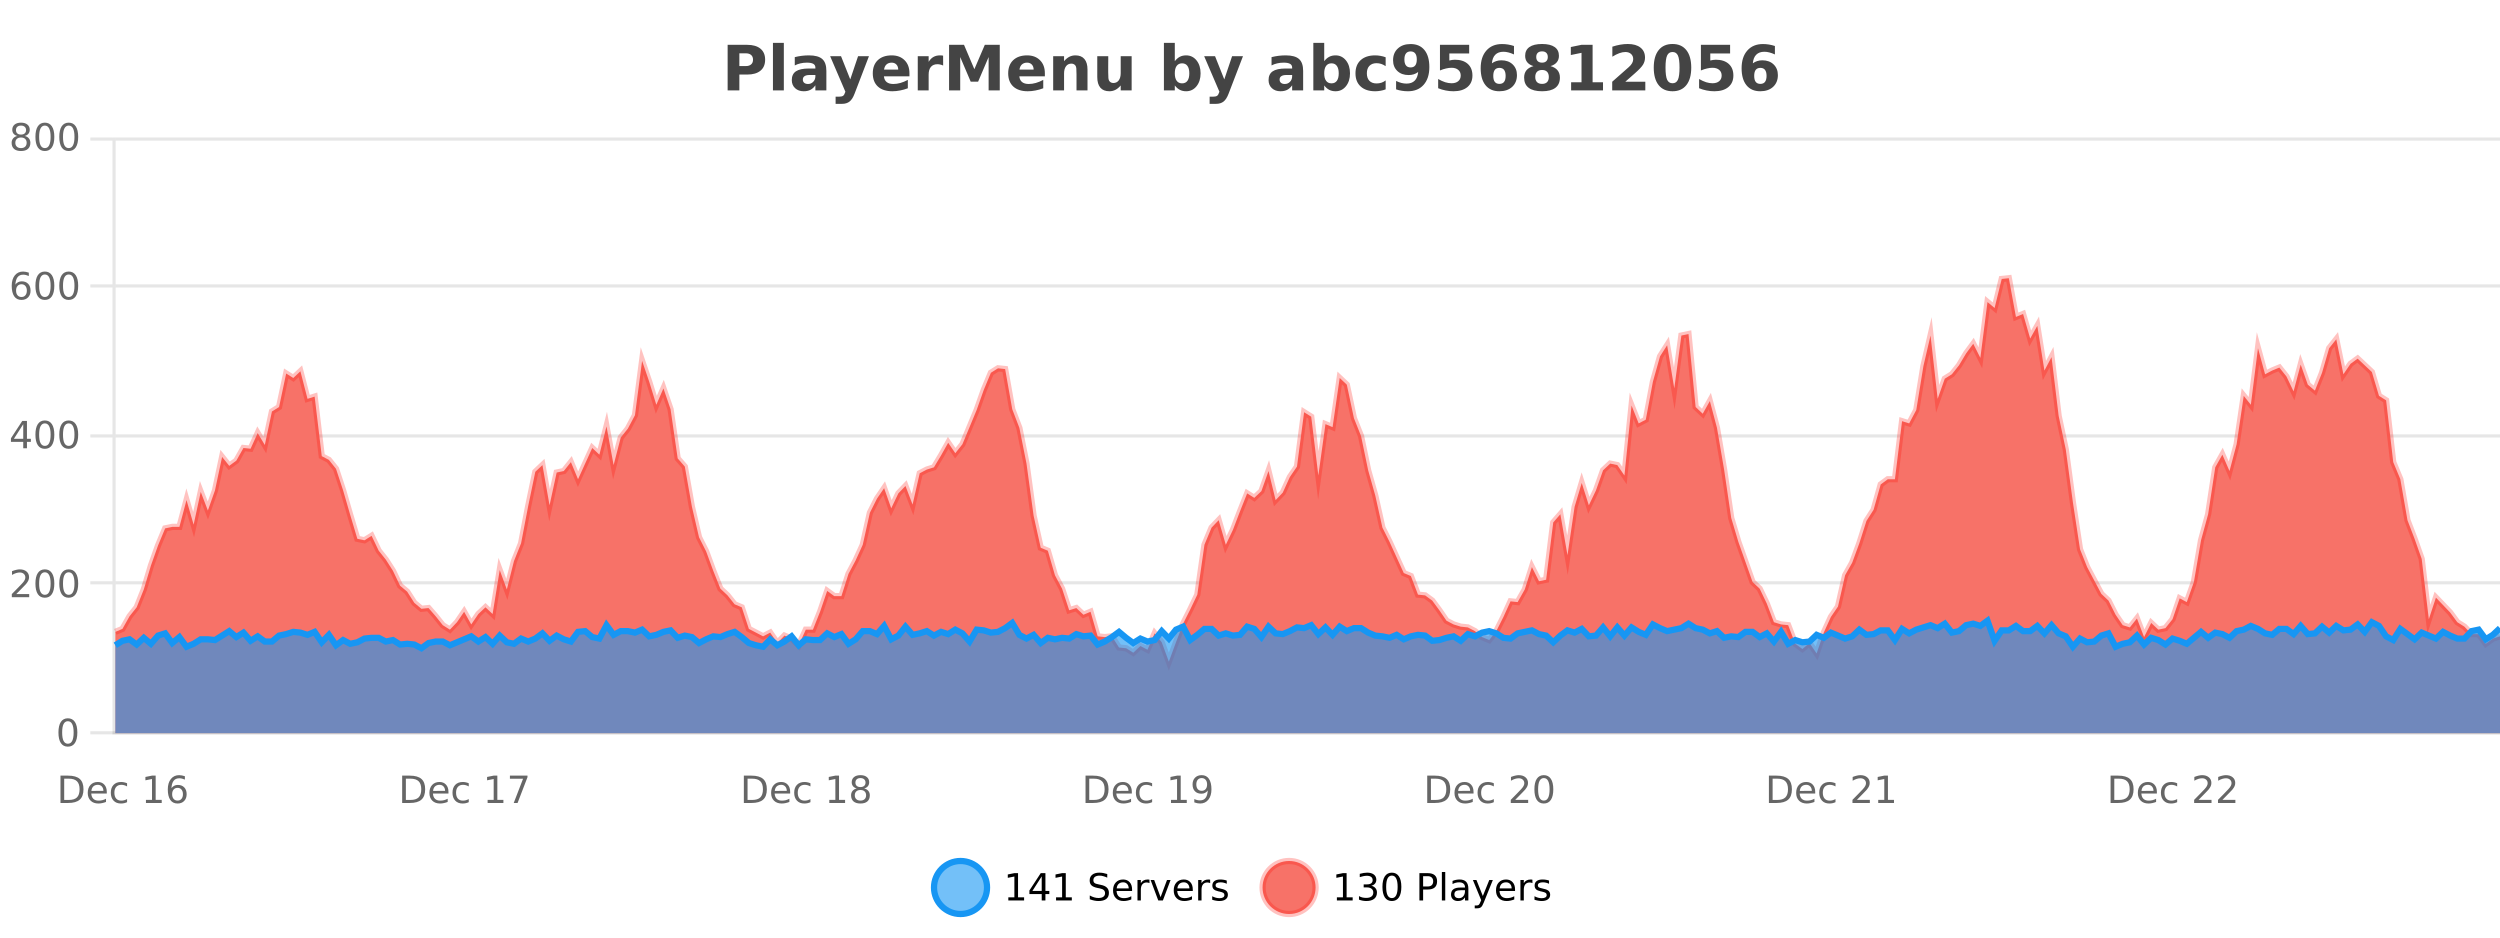 <?xml version="1.0" encoding="UTF-8"?>
<svg xmlns="http://www.w3.org/2000/svg" xmlns:xlink="http://www.w3.org/1999/xlink" width="800pt" height="300pt" viewBox="0 0 800 300" version="1.1">
<defs>
<clipPath id="clip1">
  <path d="M 270 263 L 345 263 L 345 300 L 270 300 Z M 270 263 "/>
</clipPath>
<clipPath id="clip2">
  <path d="M 375 263 L 450 263 L 450 300 L 375 300 Z M 375 263 "/>
</clipPath>
<clipPath id="clip3">
  <path d="M 36.906 89 L 800 89 L 800 234.602 L 36.906 234.602 Z M 36.906 89 "/>
</clipPath>
<clipPath id="clip4">
  <path d="M 35.906 60 L 800 60 L 800 235.602 L 35.906 235.602 Z M 35.906 60 "/>
</clipPath>
<clipPath id="clip5">
  <path d="M 36.906 198 L 800 198 L 800 234.602 L 36.906 234.602 Z M 36.906 198 "/>
</clipPath>
<clipPath id="clip6">
  <path d="M 35.906 170 L 800 170 L 800 235.602 L 35.906 235.602 Z M 35.906 170 "/>
</clipPath>
</defs>
<g id="surface1162821">
<rect x="0" y="0" width="800" height="300" style="fill:rgb(100%,100%,100%);fill-opacity:1;stroke:none;"/>
<path style="fill:none;stroke-width:1;stroke-linecap:butt;stroke-linejoin:miter;stroke:rgb(0%,0%,0%);stroke-opacity:0.098;stroke-miterlimit:10;" d="M 37 234.5 L 800 234.5 "/>
<path style="fill:none;stroke-width:1;stroke-linecap:butt;stroke-linejoin:miter;stroke:rgb(0%,0%,0%);stroke-opacity:0.098;stroke-miterlimit:10;" d="M 28.906 234.5 L 36 234.5 "/>
<path style="fill:none;stroke-width:1;stroke-linecap:butt;stroke-linejoin:miter;stroke:rgb(0%,0%,0%);stroke-opacity:0.098;stroke-miterlimit:10;" d="M 37 186.5 L 800 186.5 "/>
<path style="fill:none;stroke-width:1;stroke-linecap:butt;stroke-linejoin:miter;stroke:rgb(0%,0%,0%);stroke-opacity:0.098;stroke-miterlimit:10;" d="M 28.906 186.5 L 36 186.5 "/>
<path style="fill:none;stroke-width:1;stroke-linecap:butt;stroke-linejoin:miter;stroke:rgb(0%,0%,0%);stroke-opacity:0.098;stroke-miterlimit:10;" d="M 37 139.5 L 800 139.5 "/>
<path style="fill:none;stroke-width:1;stroke-linecap:butt;stroke-linejoin:miter;stroke:rgb(0%,0%,0%);stroke-opacity:0.098;stroke-miterlimit:10;" d="M 28.906 139.5 L 36 139.5 "/>
<path style="fill:none;stroke-width:1;stroke-linecap:butt;stroke-linejoin:miter;stroke:rgb(0%,0%,0%);stroke-opacity:0.098;stroke-miterlimit:10;" d="M 37 91.5 L 800 91.5 "/>
<path style="fill:none;stroke-width:1;stroke-linecap:butt;stroke-linejoin:miter;stroke:rgb(0%,0%,0%);stroke-opacity:0.098;stroke-miterlimit:10;" d="M 28.906 91.5 L 36 91.5 "/>
<path style="fill:none;stroke-width:1;stroke-linecap:butt;stroke-linejoin:miter;stroke:rgb(0%,0%,0%);stroke-opacity:0.098;stroke-miterlimit:10;" d="M 37 44.5 L 800 44.5 "/>
<path style="fill:none;stroke-width:1;stroke-linecap:butt;stroke-linejoin:miter;stroke:rgb(0%,0%,0%);stroke-opacity:0.098;stroke-miterlimit:10;" d="M 28.906 44.5 L 36 44.5 "/>
<path style=" stroke:none;fill-rule:nonzero;fill:rgb(9.02%,58.824%,95.294%);fill-opacity:0.6;" d="M 315.852 284 C 315.852 288.688 312.055 292.484 307.367 292.484 C 302.684 292.484 298.883 288.688 298.883 284 C 298.883 279.312 302.684 275.516 307.367 275.516 C 312.055 275.516 315.852 279.312 315.852 284 Z M 315.852 284 "/>
<g clip-path="url(#clip1)" clip-rule="nonzero">
<path style="fill:none;stroke-width:2;stroke-linecap:butt;stroke-linejoin:miter;stroke:rgb(9.02%,58.824%,95.294%);stroke-opacity:1;stroke-miterlimit:10;" d="M 315.852 284 C 315.852 288.688 312.055 292.484 307.367 292.484 C 302.684 292.484 298.883 288.688 298.883 284 C 298.883 279.312 302.684 275.516 307.367 275.516 C 312.055 275.516 315.852 279.312 315.852 284 Z M 315.852 284 "/>
</g>
<path style=" stroke:none;fill-rule:nonzero;fill:rgb(0%,0%,0%);fill-opacity:1;" d="M 322.664 287.156 L 324.602 287.156 L 324.602 280.484 L 322.492 280.906 L 322.492 279.828 L 324.586 279.406 L 325.773 279.406 L 325.773 287.156 L 327.711 287.156 L 327.711 288.156 L 322.664 288.156 Z M 333.348 280.438 L 330.363 285.109 L 333.348 285.109 Z M 333.035 279.406 L 334.535 279.406 L 334.535 285.109 L 335.785 285.109 L 335.785 286.094 L 334.535 286.094 L 334.535 288.156 L 333.348 288.156 L 333.348 286.094 L 329.41 286.094 L 329.41 284.953 Z M 337.938 287.156 L 339.875 287.156 L 339.875 280.484 L 337.766 280.906 L 337.766 279.828 L 339.859 279.406 L 341.047 279.406 L 341.047 287.156 L 342.984 287.156 L 342.984 288.156 L 337.938 288.156 Z M 354.32 279.688 L 354.32 280.844 C 353.871 280.637 353.445 280.48 353.039 280.375 C 352.641 280.262 352.262 280.203 351.898 280.203 C 351.25 280.203 350.75 280.328 350.398 280.578 C 350.055 280.828 349.883 281.188 349.883 281.656 C 349.883 282.043 349.996 282.336 350.227 282.531 C 350.453 282.73 350.898 282.887 351.555 283 L 352.258 283.156 C 353.141 283.324 353.793 283.621 354.211 284.047 C 354.637 284.465 354.852 285.027 354.852 285.734 C 354.852 286.59 354.562 287.234 353.992 287.672 C 353.43 288.109 352.594 288.328 351.492 288.328 C 351.086 288.328 350.648 288.281 350.18 288.188 C 349.711 288.094 349.227 287.953 348.727 287.766 L 348.727 286.547 C 349.203 286.82 349.672 287.023 350.133 287.156 C 350.602 287.293 351.055 287.359 351.492 287.359 C 352.168 287.359 352.688 287.23 353.055 286.969 C 353.43 286.699 353.617 286.32 353.617 285.828 C 353.617 285.402 353.48 285.07 353.211 284.828 C 352.949 284.578 352.516 284.398 351.914 284.281 L 351.195 284.141 C 350.309 283.965 349.668 283.688 349.273 283.312 C 348.887 282.938 348.695 282.418 348.695 281.75 C 348.695 280.969 348.965 280.359 349.508 279.922 C 350.047 279.477 350.797 279.25 351.758 279.25 C 352.172 279.25 352.59 279.289 353.008 279.359 C 353.434 279.434 353.871 279.543 354.32 279.688 Z M 362.266 284.609 L 362.266 285.125 L 357.297 285.125 C 357.348 285.875 357.57 286.445 357.969 286.828 C 358.375 287.215 358.93 287.406 359.641 287.406 C 360.055 287.406 360.457 287.359 360.844 287.266 C 361.238 287.164 361.629 287.008 362.016 286.797 L 362.016 287.828 C 361.617 287.984 361.219 288.105 360.812 288.188 C 360.406 288.281 359.992 288.328 359.578 288.328 C 358.535 288.328 357.707 288.027 357.094 287.422 C 356.477 286.809 356.172 285.98 356.172 284.938 C 356.172 283.867 356.461 283.016 357.047 282.391 C 357.629 281.758 358.41 281.438 359.391 281.438 C 360.273 281.438 360.973 281.727 361.484 282.297 C 362.004 282.859 362.266 283.633 362.266 284.609 Z M 361.188 284.281 C 361.176 283.699 361.008 283.23 360.688 282.875 C 360.363 282.523 359.938 282.344 359.406 282.344 C 358.801 282.344 358.316 282.516 357.953 282.859 C 357.598 283.203 357.395 283.684 357.344 284.297 Z M 367.836 282.594 C 367.711 282.531 367.574 282.484 367.43 282.453 C 367.293 282.414 367.137 282.391 366.961 282.391 C 366.355 282.391 365.887 282.59 365.555 282.984 C 365.23 283.383 365.07 283.953 365.07 284.703 L 365.07 288.156 L 363.992 288.156 L 363.992 281.594 L 365.07 281.594 L 365.07 282.609 C 365.297 282.215 365.594 281.922 365.961 281.734 C 366.324 281.539 366.766 281.438 367.289 281.438 C 367.359 281.438 367.438 281.445 367.523 281.453 C 367.617 281.465 367.715 281.48 367.82 281.5 Z M 368.195 281.594 L 369.336 281.594 L 371.383 287.094 L 373.445 281.594 L 374.586 281.594 L 372.117 288.156 L 370.648 288.156 Z M 381.688 284.609 L 381.688 285.125 L 376.719 285.125 C 376.77 285.875 376.992 286.445 377.391 286.828 C 377.797 287.215 378.352 287.406 379.062 287.406 C 379.477 287.406 379.879 287.359 380.266 287.266 C 380.66 287.164 381.051 287.008 381.438 286.797 L 381.438 287.828 C 381.039 287.984 380.641 288.105 380.234 288.188 C 379.828 288.281 379.414 288.328 379 288.328 C 377.957 288.328 377.129 288.027 376.516 287.422 C 375.898 286.809 375.594 285.98 375.594 284.938 C 375.594 283.867 375.883 283.016 376.469 282.391 C 377.051 281.758 377.832 281.438 378.812 281.438 C 379.695 281.438 380.395 281.727 380.906 282.297 C 381.426 282.859 381.688 283.633 381.688 284.609 Z M 380.609 284.281 C 380.598 283.699 380.43 283.23 380.109 282.875 C 379.785 282.523 379.359 282.344 378.828 282.344 C 378.223 282.344 377.738 282.516 377.375 282.859 C 377.02 283.203 376.816 283.684 376.766 284.297 Z M 387.258 282.594 C 387.133 282.531 386.996 282.484 386.852 282.453 C 386.715 282.414 386.559 282.391 386.383 282.391 C 385.777 282.391 385.309 282.59 384.977 282.984 C 384.652 283.383 384.492 283.953 384.492 284.703 L 384.492 288.156 L 383.414 288.156 L 383.414 281.594 L 384.492 281.594 L 384.492 282.609 C 384.719 282.215 385.016 281.922 385.383 281.734 C 385.746 281.539 386.188 281.438 386.711 281.438 C 386.781 281.438 386.859 281.445 386.945 281.453 C 387.039 281.465 387.137 281.48 387.242 281.5 Z M 392.562 281.781 L 392.562 282.812 C 392.258 282.656 391.941 282.543 391.609 282.469 C 391.285 282.387 390.945 282.344 390.594 282.344 C 390.062 282.344 389.66 282.43 389.391 282.594 C 389.117 282.75 388.984 282.996 388.984 283.328 C 388.984 283.578 389.078 283.777 389.266 283.922 C 389.461 284.059 389.852 284.188 390.438 284.312 L 390.797 284.406 C 391.566 284.562 392.113 284.793 392.438 285.094 C 392.758 285.398 392.922 285.812 392.922 286.344 C 392.922 286.961 392.676 287.445 392.188 287.797 C 391.707 288.152 391.047 288.328 390.203 288.328 C 389.848 288.328 389.477 288.289 389.094 288.219 C 388.719 288.156 388.32 288.059 387.906 287.922 L 387.906 286.797 C 388.301 287.008 388.691 287.164 389.078 287.266 C 389.461 287.371 389.848 287.422 390.234 287.422 C 390.734 287.422 391.117 287.34 391.391 287.172 C 391.672 286.996 391.812 286.746 391.812 286.422 C 391.812 286.133 391.711 285.906 391.516 285.75 C 391.316 285.594 390.883 285.445 390.219 285.297 L 389.844 285.219 C 389.176 285.074 388.691 284.855 388.391 284.562 C 388.098 284.273 387.953 283.875 387.953 283.375 C 387.953 282.75 388.172 282.273 388.609 281.938 C 389.047 281.605 389.664 281.438 390.469 281.438 C 390.863 281.438 391.238 281.469 391.594 281.531 C 391.945 281.586 392.27 281.668 392.562 281.781 Z M 317.367 277.016 "/>
<path style=" stroke:none;fill-rule:nonzero;fill:rgb(96.863%,44.706%,40.784%);fill-opacity:1;" d="M 420.988 284 C 420.988 288.688 417.191 292.484 412.504 292.484 C 407.82 292.484 404.02 288.688 404.02 284 C 404.02 279.312 407.82 275.516 412.504 275.516 C 417.191 275.516 420.988 279.312 420.988 284 Z M 420.988 284 "/>
<g clip-path="url(#clip2)" clip-rule="nonzero">
<path style="fill:none;stroke-width:2;stroke-linecap:butt;stroke-linejoin:miter;stroke:rgb(100%,4.706%,0%);stroke-opacity:0.247;stroke-miterlimit:10;" d="M 420.988 284 C 420.988 288.688 417.191 292.484 412.504 292.484 C 407.82 292.484 404.02 288.688 404.02 284 C 404.02 279.312 407.82 275.516 412.504 275.516 C 417.191 275.516 420.988 279.312 420.988 284 Z M 420.988 284 "/>
</g>
<path style=" stroke:none;fill-rule:nonzero;fill:rgb(0%,0%,0%);fill-opacity:1;" d="M 427.805 287.156 L 429.742 287.156 L 429.742 280.484 L 427.633 280.906 L 427.633 279.828 L 429.727 279.406 L 430.914 279.406 L 430.914 287.156 L 432.852 287.156 L 432.852 288.156 L 427.805 288.156 Z M 438.828 283.438 C 439.391 283.562 439.828 283.82 440.141 284.203 C 440.461 284.578 440.625 285.047 440.625 285.609 C 440.625 286.477 440.328 287.148 439.734 287.625 C 439.141 288.094 438.297 288.328 437.203 288.328 C 436.836 288.328 436.457 288.289 436.062 288.219 C 435.676 288.148 435.281 288.039 434.875 287.891 L 434.875 286.75 C 435.195 286.938 435.551 287.086 435.938 287.188 C 436.332 287.281 436.742 287.328 437.172 287.328 C 437.91 287.328 438.473 287.184 438.859 286.891 C 439.254 286.602 439.453 286.172 439.453 285.609 C 439.453 285.102 439.27 284.699 438.906 284.406 C 438.539 284.117 438.039 283.969 437.406 283.969 L 436.375 283.969 L 436.375 283 L 437.453 283 C 438.023 283 438.469 282.887 438.781 282.656 C 439.094 282.418 439.25 282.078 439.25 281.641 C 439.25 281.195 439.086 280.852 438.766 280.609 C 438.453 280.371 438 280.25 437.406 280.25 C 437.07 280.25 436.719 280.289 436.344 280.359 C 435.977 280.422 435.57 280.527 435.125 280.672 L 435.125 279.625 C 435.582 279.5 436.004 279.406 436.391 279.344 C 436.785 279.281 437.156 279.25 437.5 279.25 C 438.406 279.25 439.117 279.453 439.641 279.859 C 440.16 280.266 440.422 280.82 440.422 281.516 C 440.422 282.008 440.281 282.418 440 282.75 C 439.727 283.086 439.336 283.312 438.828 283.438 Z M 445.398 280.188 C 444.793 280.188 444.336 280.492 444.023 281.094 C 443.719 281.688 443.57 282.59 443.57 283.797 C 443.57 284.996 443.719 285.898 444.023 286.5 C 444.336 287.094 444.793 287.391 445.398 287.391 C 446.012 287.391 446.469 287.094 446.773 286.5 C 447.086 285.898 447.242 284.996 447.242 283.797 C 447.242 282.59 447.086 281.688 446.773 281.094 C 446.469 280.492 446.012 280.188 445.398 280.188 Z M 445.398 279.25 C 446.375 279.25 447.125 279.641 447.648 280.422 C 448.168 281.195 448.43 282.32 448.43 283.797 C 448.43 285.266 448.168 286.391 447.648 287.172 C 447.125 287.945 446.375 288.328 445.398 288.328 C 444.418 288.328 443.668 287.945 443.148 287.172 C 442.637 286.391 442.383 285.266 442.383 283.797 C 442.383 282.32 442.637 281.195 443.148 280.422 C 443.668 279.641 444.418 279.25 445.398 279.25 Z M 455.398 280.375 L 455.398 283.672 L 456.883 283.672 C 457.434 283.672 457.859 283.531 458.164 283.25 C 458.465 282.961 458.617 282.547 458.617 282.016 C 458.617 281.496 458.465 281.094 458.164 280.812 C 457.859 280.523 457.434 280.375 456.883 280.375 Z M 454.211 279.406 L 456.883 279.406 C 457.871 279.406 458.617 279.633 459.117 280.078 C 459.617 280.516 459.867 281.164 459.867 282.016 C 459.867 282.883 459.617 283.539 459.117 283.984 C 458.617 284.422 457.871 284.641 456.883 284.641 L 455.398 284.641 L 455.398 288.156 L 454.211 288.156 Z M 461.398 279.031 L 462.477 279.031 L 462.477 288.156 L 461.398 288.156 Z M 467.719 284.859 C 466.852 284.859 466.25 284.961 465.906 285.156 C 465.57 285.355 465.406 285.695 465.406 286.172 C 465.406 286.559 465.531 286.867 465.781 287.094 C 466.039 287.312 466.383 287.422 466.812 287.422 C 467.414 287.422 467.895 287.215 468.25 286.797 C 468.613 286.371 468.797 285.805 468.797 285.094 L 468.797 284.859 Z M 469.875 284.406 L 469.875 288.156 L 468.797 288.156 L 468.797 287.156 C 468.547 287.555 468.238 287.852 467.875 288.047 C 467.508 288.234 467.062 288.328 466.531 288.328 C 465.852 288.328 465.316 288.141 464.922 287.766 C 464.523 287.383 464.328 286.875 464.328 286.25 C 464.328 285.512 464.57 284.953 465.062 284.578 C 465.562 284.203 466.301 284.016 467.281 284.016 L 468.797 284.016 L 468.797 283.906 C 468.797 283.406 468.629 283.023 468.297 282.75 C 467.973 282.48 467.52 282.344 466.938 282.344 C 466.562 282.344 466.191 282.391 465.828 282.484 C 465.473 282.578 465.133 282.715 464.812 282.891 L 464.812 281.891 C 465.207 281.734 465.586 281.621 465.953 281.547 C 466.328 281.477 466.691 281.438 467.047 281.438 C 467.992 281.438 468.703 281.684 469.172 282.172 C 469.641 282.664 469.875 283.406 469.875 284.406 Z M 474.82 288.766 C 474.516 289.547 474.219 290.055 473.93 290.297 C 473.637 290.535 473.25 290.656 472.773 290.656 L 471.914 290.656 L 471.914 289.75 L 472.539 289.75 C 472.84 289.75 473.07 289.676 473.227 289.531 C 473.391 289.395 473.574 289.066 473.773 288.547 L 473.977 288.047 L 471.32 281.594 L 472.461 281.594 L 474.508 286.719 L 476.57 281.594 L 477.711 281.594 Z M 484.812 284.609 L 484.812 285.125 L 479.844 285.125 C 479.895 285.875 480.117 286.445 480.516 286.828 C 480.922 287.215 481.477 287.406 482.188 287.406 C 482.602 287.406 483.004 287.359 483.391 287.266 C 483.785 287.164 484.176 287.008 484.562 286.797 L 484.562 287.828 C 484.164 287.984 483.766 288.105 483.359 288.188 C 482.953 288.281 482.539 288.328 482.125 288.328 C 481.082 288.328 480.254 288.027 479.641 287.422 C 479.023 286.809 478.719 285.98 478.719 284.938 C 478.719 283.867 479.008 283.016 479.594 282.391 C 480.176 281.758 480.957 281.438 481.938 281.438 C 482.82 281.438 483.52 281.727 484.031 282.297 C 484.551 282.859 484.812 283.633 484.812 284.609 Z M 483.734 284.281 C 483.723 283.699 483.555 283.23 483.234 282.875 C 482.91 282.523 482.484 282.344 481.953 282.344 C 481.348 282.344 480.863 282.516 480.5 282.859 C 480.145 283.203 479.941 283.684 479.891 284.297 Z M 490.383 282.594 C 490.258 282.531 490.121 282.484 489.977 282.453 C 489.84 282.414 489.684 282.391 489.508 282.391 C 488.902 282.391 488.434 282.59 488.102 282.984 C 487.777 283.383 487.617 283.953 487.617 284.703 L 487.617 288.156 L 486.539 288.156 L 486.539 281.594 L 487.617 281.594 L 487.617 282.609 C 487.844 282.215 488.141 281.922 488.508 281.734 C 488.871 281.539 489.312 281.438 489.836 281.438 C 489.906 281.438 489.984 281.445 490.07 281.453 C 490.164 281.465 490.262 281.48 490.367 281.5 Z M 495.691 281.781 L 495.691 282.812 C 495.387 282.656 495.07 282.543 494.738 282.469 C 494.414 282.387 494.074 282.344 493.723 282.344 C 493.191 282.344 492.789 282.43 492.52 282.594 C 492.246 282.75 492.113 282.996 492.113 283.328 C 492.113 283.578 492.207 283.777 492.395 283.922 C 492.59 284.059 492.98 284.188 493.566 284.312 L 493.926 284.406 C 494.695 284.562 495.242 284.793 495.566 285.094 C 495.887 285.398 496.051 285.812 496.051 286.344 C 496.051 286.961 495.805 287.445 495.316 287.797 C 494.836 288.152 494.176 288.328 493.332 288.328 C 492.977 288.328 492.605 288.289 492.223 288.219 C 491.848 288.156 491.449 288.059 491.035 287.922 L 491.035 286.797 C 491.43 287.008 491.82 287.164 492.207 287.266 C 492.59 287.371 492.977 287.422 493.363 287.422 C 493.863 287.422 494.246 287.34 494.52 287.172 C 494.801 286.996 494.941 286.746 494.941 286.422 C 494.941 286.133 494.84 285.906 494.645 285.75 C 494.445 285.594 494.012 285.445 493.348 285.297 L 492.973 285.219 C 492.305 285.074 491.82 284.855 491.52 284.562 C 491.227 284.273 491.082 283.875 491.082 283.375 C 491.082 282.75 491.301 282.273 491.738 281.938 C 492.176 281.605 492.793 281.438 493.598 281.438 C 493.992 281.438 494.367 281.469 494.723 281.531 C 495.074 281.586 495.398 281.668 495.691 281.781 Z M 422.504 277.016 "/>
<path style=" stroke:none;fill-rule:nonzero;fill:rgb(26.667%,26.667%,26.667%);fill-opacity:1;" d="M 232.844 14.344 L 239.078 14.344 C 240.93 14.344 242.352 14.758 243.344 15.578 C 244.344 16.402 244.844 17.574 244.844 19.094 C 244.844 20.625 244.344 21.805 243.344 22.625 C 242.352 23.449 240.93 23.859 239.078 23.859 L 236.594 23.859 L 236.594 28.922 L 232.844 28.922 Z M 236.594 17.062 L 236.594 21.141 L 238.672 21.141 C 239.398 21.141 239.961 20.965 240.359 20.609 C 240.766 20.258 240.969 19.75 240.969 19.094 C 240.969 18.449 240.766 17.949 240.359 17.594 C 239.961 17.242 239.398 17.062 238.672 17.062 Z M 247.344 13.719 L 250.828 13.719 L 250.828 28.922 L 247.344 28.922 Z M 259.094 24 C 258.363 24 257.816 24.125 257.453 24.375 C 257.086 24.617 256.906 24.98 256.906 25.469 C 256.906 25.906 257.051 26.25 257.344 26.5 C 257.645 26.75 258.055 26.875 258.578 26.875 C 259.234 26.875 259.785 26.641 260.234 26.172 C 260.691 25.703 260.922 25.117 260.922 24.406 L 260.922 24 Z M 264.438 22.688 L 264.438 28.922 L 260.922 28.922 L 260.922 27.297 C 260.453 27.965 259.922 28.449 259.328 28.75 C 258.742 29.051 258.031 29.203 257.188 29.203 C 256.062 29.203 255.145 28.875 254.438 28.219 C 253.727 27.555 253.375 26.695 253.375 25.641 C 253.375 24.359 253.812 23.422 254.688 22.828 C 255.57 22.227 256.961 21.922 258.859 21.922 L 260.922 21.922 L 260.922 21.641 C 260.922 21.09 260.703 20.688 260.266 20.438 C 259.828 20.18 259.145 20.047 258.219 20.047 C 257.469 20.047 256.77 20.125 256.125 20.281 C 255.477 20.43 254.879 20.648 254.328 20.938 L 254.328 18.281 C 255.078 18.094 255.828 17.953 256.578 17.859 C 257.336 17.766 258.098 17.719 258.859 17.719 C 260.828 17.719 262.25 18.109 263.125 18.891 C 264 19.664 264.438 20.93 264.438 22.688 Z M 265.645 17.984 L 269.129 17.984 L 272.082 25.406 L 274.582 17.984 L 278.066 17.984 L 273.473 29.953 C 273.012 31.172 272.473 32.02 271.848 32.5 C 271.23 32.988 270.426 33.234 269.426 33.234 L 267.395 33.234 L 267.395 30.938 L 268.488 30.938 C 269.082 30.938 269.512 30.844 269.785 30.656 C 270.055 30.469 270.262 30.129 270.41 29.641 L 270.52 29.344 Z M 291.023 23.422 L 291.023 24.422 L 282.852 24.422 C 282.934 25.246 283.23 25.859 283.742 26.266 C 284.25 26.672 284.961 26.875 285.867 26.875 C 286.605 26.875 287.359 26.766 288.133 26.547 C 288.902 26.328 289.695 26 290.508 25.562 L 290.508 28.25 C 289.684 28.562 288.855 28.797 288.023 28.953 C 287.199 29.117 286.375 29.203 285.555 29.203 C 283.574 29.203 282.031 28.703 280.93 27.703 C 279.836 26.695 279.289 25.281 279.289 23.469 C 279.289 21.68 279.824 20.273 280.898 19.25 C 281.98 18.23 283.465 17.719 285.352 17.719 C 287.07 17.719 288.445 18.242 289.477 19.281 C 290.508 20.312 291.023 21.695 291.023 23.422 Z M 287.43 22.266 C 287.43 21.602 287.234 21.062 286.852 20.656 C 286.465 20.25 285.961 20.047 285.336 20.047 C 284.656 20.047 284.105 20.242 283.68 20.625 C 283.262 21 283 21.547 282.898 22.266 Z M 301.809 20.969 C 301.496 20.824 301.188 20.719 300.887 20.656 C 300.582 20.586 300.281 20.547 299.98 20.547 C 299.074 20.547 298.375 20.836 297.887 21.406 C 297.406 21.98 297.168 22.805 297.168 23.875 L 297.168 28.922 L 293.684 28.922 L 293.684 17.984 L 297.168 17.984 L 297.168 19.781 C 297.613 19.062 298.129 18.543 298.715 18.219 C 299.297 17.887 299.996 17.719 300.809 17.719 C 300.934 17.719 301.062 17.727 301.199 17.734 C 301.332 17.746 301.531 17.766 301.793 17.797 Z M 303.703 14.344 L 308.484 14.344 L 311.797 22.141 L 315.141 14.344 L 319.922 14.344 L 319.922 28.922 L 316.359 28.922 L 316.359 18.25 L 313 26.125 L 310.625 26.125 L 307.266 18.25 L 307.266 28.922 L 303.703 28.922 Z M 334.355 23.422 L 334.355 24.422 L 326.184 24.422 C 326.266 25.246 326.562 25.859 327.074 26.266 C 327.582 26.672 328.293 26.875 329.199 26.875 C 329.938 26.875 330.691 26.766 331.465 26.547 C 332.234 26.328 333.027 26 333.84 25.562 L 333.84 28.25 C 333.016 28.562 332.188 28.797 331.355 28.953 C 330.531 29.117 329.707 29.203 328.887 29.203 C 326.906 29.203 325.363 28.703 324.262 27.703 C 323.168 26.695 322.621 25.281 322.621 23.469 C 322.621 21.68 323.156 20.273 324.23 19.25 C 325.312 18.23 326.797 17.719 328.684 17.719 C 330.402 17.719 331.777 18.242 332.809 19.281 C 333.84 20.312 334.355 21.695 334.355 23.422 Z M 330.762 22.266 C 330.762 21.602 330.566 21.062 330.184 20.656 C 329.797 20.25 329.293 20.047 328.668 20.047 C 327.988 20.047 327.438 20.242 327.012 20.625 C 326.594 21 326.332 21.547 326.23 22.266 Z M 348 22.266 L 348 28.922 L 344.484 28.922 L 344.484 23.828 C 344.484 22.883 344.461 22.23 344.422 21.875 C 344.379 21.512 344.305 21.246 344.203 21.078 C 344.066 20.852 343.879 20.672 343.641 20.547 C 343.41 20.422 343.145 20.359 342.844 20.359 C 342.113 20.359 341.539 20.641 341.125 21.203 C 340.707 21.766 340.5 22.547 340.5 23.547 L 340.5 28.922 L 337.016 28.922 L 337.016 17.984 L 340.5 17.984 L 340.5 19.578 C 341.031 18.945 341.594 18.477 342.188 18.172 C 342.781 17.871 343.43 17.719 344.141 17.719 C 345.41 17.719 346.367 18.109 347.016 18.891 C 347.672 19.664 348 20.789 348 22.266 Z M 351.125 24.656 L 351.125 17.984 L 354.641 17.984 L 354.641 19.078 C 354.641 19.672 354.633 20.418 354.625 21.312 C 354.625 22.211 354.625 22.805 354.625 23.094 C 354.625 23.98 354.645 24.617 354.688 25 C 354.738 25.387 354.816 25.668 354.922 25.844 C 355.066 26.074 355.254 26.25 355.484 26.375 C 355.711 26.5 355.977 26.562 356.281 26.562 C 357.008 26.562 357.582 26.281 358 25.719 C 358.414 25.156 358.625 24.383 358.625 23.391 L 358.625 17.984 L 362.125 17.984 L 362.125 28.922 L 358.625 28.922 L 358.625 27.344 C 358.094 27.98 357.531 28.449 356.938 28.75 C 356.352 29.051 355.707 29.203 355 29.203 C 353.738 29.203 352.773 28.82 352.109 28.047 C 351.453 27.266 351.125 26.137 351.125 24.656 Z M 378.266 26.672 C 379.016 26.672 379.586 26.402 379.984 25.859 C 380.379 25.309 380.578 24.512 380.578 23.469 C 380.578 22.43 380.379 21.637 379.984 21.094 C 379.586 20.543 379.016 20.266 378.266 20.266 C 377.516 20.266 376.938 20.543 376.531 21.094 C 376.133 21.637 375.938 22.43 375.938 23.469 C 375.938 24.5 376.133 25.293 376.531 25.844 C 376.938 26.398 377.516 26.672 378.266 26.672 Z M 375.938 19.578 C 376.426 18.945 376.961 18.477 377.547 18.172 C 378.129 17.871 378.801 17.719 379.562 17.719 C 380.914 17.719 382.023 18.258 382.891 19.328 C 383.754 20.402 384.188 21.781 384.188 23.469 C 384.188 25.148 383.754 26.523 382.891 27.594 C 382.023 28.668 380.914 29.203 379.562 29.203 C 378.801 29.203 378.129 29.051 377.547 28.75 C 376.961 28.449 376.426 27.98 375.938 27.344 L 375.938 28.922 L 372.453 28.922 L 372.453 13.719 L 375.938 13.719 Z M 385.332 17.984 L 388.816 17.984 L 391.77 25.406 L 394.27 17.984 L 397.754 17.984 L 393.16 29.953 C 392.699 31.172 392.16 32.02 391.535 32.5 C 390.918 32.988 390.113 33.234 389.113 33.234 L 387.082 33.234 L 387.082 30.938 L 388.176 30.938 C 388.77 30.938 389.199 30.844 389.473 30.656 C 389.742 30.469 389.949 30.129 390.098 29.641 L 390.207 29.344 Z M 411.66 24 C 410.93 24 410.383 24.125 410.02 24.375 C 409.652 24.617 409.473 24.98 409.473 25.469 C 409.473 25.906 409.617 26.25 409.91 26.5 C 410.211 26.75 410.621 26.875 411.145 26.875 C 411.801 26.875 412.352 26.641 412.801 26.172 C 413.258 25.703 413.488 25.117 413.488 24.406 L 413.488 24 Z M 417.004 22.688 L 417.004 28.922 L 413.488 28.922 L 413.488 27.297 C 413.02 27.965 412.488 28.449 411.895 28.75 C 411.309 29.051 410.598 29.203 409.754 29.203 C 408.629 29.203 407.711 28.875 407.004 28.219 C 406.293 27.555 405.941 26.695 405.941 25.641 C 405.941 24.359 406.379 23.422 407.254 22.828 C 408.137 22.227 409.527 21.922 411.426 21.922 L 413.488 21.922 L 413.488 21.641 C 413.488 21.09 413.27 20.688 412.832 20.438 C 412.395 20.18 411.711 20.047 410.785 20.047 C 410.035 20.047 409.336 20.125 408.691 20.281 C 408.043 20.43 407.445 20.648 406.895 20.938 L 406.895 18.281 C 407.645 18.094 408.395 17.953 409.145 17.859 C 409.902 17.766 410.664 17.719 411.426 17.719 C 413.395 17.719 414.816 18.109 415.691 18.891 C 416.566 19.664 417.004 20.93 417.004 22.688 Z M 426.078 26.672 C 426.828 26.672 427.398 26.402 427.797 25.859 C 428.191 25.309 428.391 24.512 428.391 23.469 C 428.391 22.43 428.191 21.637 427.797 21.094 C 427.398 20.543 426.828 20.266 426.078 20.266 C 425.328 20.266 424.75 20.543 424.344 21.094 C 423.945 21.637 423.75 22.43 423.75 23.469 C 423.75 24.5 423.945 25.293 424.344 25.844 C 424.75 26.398 425.328 26.672 426.078 26.672 Z M 423.75 19.578 C 424.238 18.945 424.773 18.477 425.359 18.172 C 425.941 17.871 426.613 17.719 427.375 17.719 C 428.727 17.719 429.836 18.258 430.703 19.328 C 431.566 20.402 432 21.781 432 23.469 C 432 25.148 431.566 26.523 430.703 27.594 C 429.836 28.668 428.727 29.203 427.375 29.203 C 426.613 29.203 425.941 29.051 425.359 28.75 C 424.773 28.449 424.238 27.98 423.75 27.344 L 423.75 28.922 L 420.266 28.922 L 420.266 13.719 L 423.75 13.719 Z M 443.41 18.328 L 443.41 21.172 C 442.941 20.852 442.465 20.609 441.988 20.453 C 441.508 20.297 441.008 20.219 440.488 20.219 C 439.52 20.219 438.758 20.508 438.207 21.078 C 437.664 21.641 437.395 22.438 437.395 23.469 C 437.395 24.492 437.664 25.289 438.207 25.859 C 438.758 26.422 439.52 26.703 440.488 26.703 C 441.039 26.703 441.559 26.625 442.051 26.469 C 442.539 26.305 442.992 26.059 443.41 25.734 L 443.41 28.594 C 442.867 28.805 442.316 28.953 441.754 29.047 C 441.191 29.148 440.621 29.203 440.051 29.203 C 438.082 29.203 436.539 28.699 435.426 27.688 C 434.309 26.68 433.754 25.273 433.754 23.469 C 433.754 21.656 434.309 20.246 435.426 19.234 C 436.539 18.227 438.082 17.719 440.051 17.719 C 440.621 17.719 441.184 17.773 441.738 17.875 C 442.301 17.969 442.855 18.121 443.41 18.328 Z M 446.75 28.594 L 446.75 25.906 C 447.352 26.188 447.926 26.402 448.469 26.547 C 449.02 26.684 449.562 26.75 450.094 26.75 C 451.207 26.75 452.078 26.438 452.703 25.812 C 453.328 25.188 453.695 24.266 453.812 23.047 C 453.375 23.371 452.898 23.617 452.391 23.781 C 451.891 23.938 451.348 24.016 450.766 24.016 C 449.273 24.016 448.07 23.586 447.156 22.719 C 446.238 21.844 445.781 20.699 445.781 19.281 C 445.781 17.711 446.289 16.453 447.312 15.516 C 448.332 14.57 449.695 14.094 451.406 14.094 C 453.312 14.094 454.785 14.734 455.828 16.016 C 456.867 17.297 457.391 19.109 457.391 21.453 C 457.391 23.871 456.781 25.766 455.562 27.141 C 454.344 28.516 452.672 29.203 450.547 29.203 C 449.867 29.203 449.219 29.148 448.594 29.047 C 447.969 28.953 447.352 28.805 446.75 28.594 Z M 451.391 21.578 C 452.047 21.578 452.539 21.367 452.875 20.938 C 453.207 20.512 453.375 19.871 453.375 19.016 C 453.375 18.172 453.207 17.539 452.875 17.109 C 452.539 16.672 452.047 16.453 451.391 16.453 C 450.734 16.453 450.238 16.672 449.906 17.109 C 449.57 17.539 449.406 18.172 449.406 19.016 C 449.406 19.871 449.57 20.512 449.906 20.938 C 450.238 21.367 450.734 21.578 451.391 21.578 Z M 460.789 14.344 L 470.133 14.344 L 470.133 17.109 L 463.789 17.109 L 463.789 19.359 C 464.07 19.289 464.355 19.23 464.648 19.188 C 464.938 19.137 465.242 19.109 465.555 19.109 C 467.324 19.109 468.703 19.559 469.695 20.453 C 470.684 21.34 471.18 22.578 471.18 24.172 C 471.18 25.746 470.637 26.98 469.555 27.875 C 468.48 28.762 466.992 29.203 465.086 29.203 C 464.25 29.203 463.43 29.117 462.617 28.953 C 461.812 28.797 461.012 28.559 460.211 28.234 L 460.211 25.281 C 461 25.742 461.75 26.086 462.461 26.312 C 463.18 26.531 463.855 26.641 464.492 26.641 C 465.398 26.641 466.109 26.422 466.633 25.984 C 467.164 25.539 467.43 24.934 467.43 24.172 C 467.43 23.402 467.164 22.797 466.633 22.359 C 466.109 21.914 465.398 21.688 464.492 21.688 C 463.949 21.688 463.371 21.762 462.758 21.906 C 462.141 22.043 461.484 22.258 460.789 22.547 Z M 479.816 21.719 C 479.16 21.719 478.664 21.934 478.332 22.359 C 478.008 22.789 477.848 23.43 477.848 24.281 C 477.848 25.137 478.008 25.777 478.332 26.203 C 478.664 26.633 479.16 26.844 479.816 26.844 C 480.48 26.844 480.977 26.633 481.301 26.203 C 481.633 25.777 481.801 25.137 481.801 24.281 C 481.801 23.43 481.633 22.789 481.301 22.359 C 480.977 21.934 480.48 21.719 479.816 21.719 Z M 484.473 14.719 L 484.473 17.422 C 483.848 17.133 483.258 16.918 482.707 16.781 C 482.164 16.637 481.633 16.562 481.113 16.562 C 479.996 16.562 479.129 16.875 478.504 17.5 C 477.879 18.117 477.512 19.039 477.41 20.266 C 477.836 19.945 478.301 19.703 478.801 19.547 C 479.301 19.383 479.848 19.297 480.441 19.297 C 481.93 19.297 483.133 19.734 484.051 20.609 C 484.965 21.484 485.426 22.625 485.426 24.031 C 485.426 25.594 484.914 26.852 483.895 27.797 C 482.871 28.734 481.504 29.203 479.785 29.203 C 477.887 29.203 476.418 28.562 475.379 27.281 C 474.336 26 473.816 24.188 473.816 21.844 C 473.816 19.438 474.426 17.547 475.645 16.172 C 476.863 14.789 478.527 14.094 480.645 14.094 C 481.309 14.094 481.957 14.148 482.582 14.25 C 483.215 14.355 483.848 14.512 484.473 14.719 Z M 493.469 22.391 C 492.758 22.391 492.219 22.586 491.844 22.969 C 491.469 23.355 491.281 23.906 491.281 24.625 C 491.281 25.344 491.469 25.898 491.844 26.281 C 492.219 26.656 492.758 26.844 493.469 26.844 C 494.164 26.844 494.695 26.656 495.062 26.281 C 495.438 25.898 495.625 25.344 495.625 24.625 C 495.625 23.906 495.438 23.355 495.062 22.969 C 494.695 22.586 494.164 22.391 493.469 22.391 Z M 490.719 21.156 C 489.832 20.887 489.164 20.477 488.719 19.922 C 488.27 19.371 488.047 18.684 488.047 17.859 C 488.047 16.633 488.504 15.695 489.422 15.047 C 490.336 14.402 491.688 14.078 493.469 14.078 C 495.227 14.078 496.566 14.402 497.484 15.047 C 498.398 15.684 498.859 16.621 498.859 17.859 C 498.859 18.684 498.629 19.371 498.172 19.922 C 497.723 20.477 497.055 20.887 496.172 21.156 C 497.16 21.43 497.906 21.871 498.406 22.484 C 498.914 23.102 499.172 23.875 499.172 24.812 C 499.172 26.262 498.691 27.355 497.734 28.094 C 496.773 28.836 495.352 29.203 493.469 29.203 C 491.57 29.203 490.141 28.836 489.172 28.094 C 488.203 27.355 487.719 26.262 487.719 24.812 C 487.719 23.875 487.969 23.102 488.469 22.484 C 488.977 21.871 489.727 21.43 490.719 21.156 Z M 491.594 18.234 C 491.594 18.82 491.754 19.266 492.078 19.578 C 492.398 19.891 492.863 20.047 493.469 20.047 C 494.051 20.047 494.5 19.891 494.812 19.578 C 495.133 19.266 495.297 18.82 495.297 18.234 C 495.297 17.664 495.133 17.219 494.812 16.906 C 494.5 16.594 494.051 16.438 493.469 16.438 C 492.863 16.438 492.398 16.594 492.078 16.906 C 491.754 17.219 491.594 17.664 491.594 18.234 Z M 502.758 26.328 L 506.086 26.328 L 506.086 16.906 L 502.664 17.609 L 502.664 15.047 L 506.055 14.344 L 509.633 14.344 L 509.633 26.328 L 512.961 26.328 L 512.961 28.922 L 502.758 28.922 Z M 520.094 26.156 L 526.5 26.156 L 526.5 28.922 L 515.906 28.922 L 515.906 26.156 L 521.234 21.453 C 521.711 21.027 522.062 20.609 522.281 20.203 C 522.508 19.789 522.625 19.359 522.625 18.922 C 522.625 18.234 522.395 17.684 521.938 17.266 C 521.477 16.852 520.867 16.641 520.109 16.641 C 519.523 16.641 518.883 16.766 518.188 17.016 C 517.488 17.266 516.742 17.641 515.953 18.141 L 515.953 14.938 C 516.797 14.656 517.629 14.445 518.453 14.297 C 519.285 14.152 520.098 14.078 520.891 14.078 C 522.641 14.078 523.992 14.465 524.953 15.234 C 525.922 15.996 526.406 17.062 526.406 18.438 C 526.406 19.242 526.195 19.984 525.781 20.672 C 525.375 21.352 524.516 22.266 523.203 23.422 Z M 537.449 21.609 C 537.449 19.789 537.277 18.508 536.934 17.766 C 536.59 17.016 536.016 16.641 535.215 16.641 C 534.402 16.641 533.824 17.016 533.48 17.766 C 533.137 18.508 532.965 19.789 532.965 21.609 C 532.965 23.453 533.137 24.758 533.48 25.516 C 533.824 26.266 534.402 26.641 535.215 26.641 C 536.016 26.641 536.59 26.266 536.934 25.516 C 537.277 24.758 537.449 23.453 537.449 21.609 Z M 541.199 21.641 C 541.199 24.059 540.676 25.922 539.637 27.234 C 538.594 28.547 537.121 29.203 535.215 29.203 C 533.285 29.203 531.801 28.547 530.762 27.234 C 529.719 25.922 529.199 24.059 529.199 21.641 C 529.199 19.227 529.719 17.359 530.762 16.047 C 531.801 14.734 533.285 14.078 535.215 14.078 C 537.121 14.078 538.594 14.734 539.637 16.047 C 540.676 17.359 541.199 19.227 541.199 21.641 Z M 544.289 14.344 L 553.633 14.344 L 553.633 17.109 L 547.289 17.109 L 547.289 19.359 C 547.57 19.289 547.855 19.23 548.148 19.188 C 548.438 19.137 548.742 19.109 549.055 19.109 C 550.824 19.109 552.203 19.559 553.195 20.453 C 554.184 21.34 554.68 22.578 554.68 24.172 C 554.68 25.746 554.137 26.98 553.055 27.875 C 551.98 28.762 550.492 29.203 548.586 29.203 C 547.75 29.203 546.93 29.117 546.117 28.953 C 545.312 28.797 544.512 28.559 543.711 28.234 L 543.711 25.281 C 544.5 25.742 545.25 26.086 545.961 26.312 C 546.68 26.531 547.355 26.641 547.992 26.641 C 548.898 26.641 549.609 26.422 550.133 25.984 C 550.664 25.539 550.93 24.934 550.93 24.172 C 550.93 23.402 550.664 22.797 550.133 22.359 C 549.609 21.914 548.898 21.688 547.992 21.688 C 547.449 21.688 546.871 21.762 546.258 21.906 C 545.641 22.043 544.984 22.258 544.289 22.547 Z M 563.312 21.719 C 562.656 21.719 562.16 21.934 561.828 22.359 C 561.504 22.789 561.344 23.43 561.344 24.281 C 561.344 25.137 561.504 25.777 561.828 26.203 C 562.16 26.633 562.656 26.844 563.312 26.844 C 563.977 26.844 564.473 26.633 564.797 26.203 C 565.129 25.777 565.297 25.137 565.297 24.281 C 565.297 23.43 565.129 22.789 564.797 22.359 C 564.473 21.934 563.977 21.719 563.312 21.719 Z M 567.969 14.719 L 567.969 17.422 C 567.344 17.133 566.754 16.918 566.203 16.781 C 565.66 16.637 565.129 16.562 564.609 16.562 C 563.492 16.562 562.625 16.875 562 17.5 C 561.375 18.117 561.008 19.039 560.906 20.266 C 561.332 19.945 561.797 19.703 562.297 19.547 C 562.797 19.383 563.344 19.297 563.938 19.297 C 565.426 19.297 566.629 19.734 567.547 20.609 C 568.461 21.484 568.922 22.625 568.922 24.031 C 568.922 25.594 568.41 26.852 567.391 27.797 C 566.367 28.734 565 29.203 563.281 29.203 C 561.383 29.203 559.914 28.562 558.875 27.281 C 557.832 26 557.312 24.188 557.312 21.844 C 557.312 19.438 557.922 17.547 559.141 16.172 C 560.359 14.789 562.023 14.094 564.141 14.094 C 564.805 14.094 565.453 14.148 566.078 14.25 C 566.711 14.355 567.344 14.512 567.969 14.719 Z M 231 10.359 "/>
<path style="fill:none;stroke-width:1;stroke-linecap:butt;stroke-linejoin:miter;stroke:rgb(0%,0%,0%);stroke-opacity:0.098;stroke-miterlimit:10;" d="M 36 234.5 L 801 234.5 "/>
<path style=" stroke:none;fill-rule:nonzero;fill:rgb(40%,40%,40%);fill-opacity:1;" d="M 20.543 249.172 L 20.543 255.984 L 21.98 255.984 C 23.188 255.984 24.066 255.715 24.621 255.172 C 25.184 254.621 25.465 253.75 25.465 252.562 C 25.465 251.398 25.184 250.543 24.621 250 C 24.066 249.449 23.188 249.172 21.98 249.172 Z M 19.355 248.203 L 21.793 248.203 C 23.488 248.203 24.734 248.559 25.527 249.266 C 26.316 249.965 26.715 251.062 26.715 252.562 C 26.715 254.074 26.312 255.184 25.512 255.891 C 24.719 256.602 23.48 256.953 21.793 256.953 L 19.355 256.953 Z M 34.172 253.406 L 34.172 253.922 L 29.203 253.922 C 29.254 254.672 29.477 255.242 29.875 255.625 C 30.281 256.012 30.836 256.203 31.547 256.203 C 31.961 256.203 32.363 256.156 32.75 256.062 C 33.145 255.961 33.535 255.805 33.922 255.594 L 33.922 256.625 C 33.523 256.781 33.125 256.902 32.719 256.984 C 32.312 257.078 31.898 257.125 31.484 257.125 C 30.441 257.125 29.613 256.824 29 256.219 C 28.383 255.605 28.078 254.777 28.078 253.734 C 28.078 252.664 28.367 251.812 28.953 251.188 C 29.535 250.555 30.316 250.234 31.297 250.234 C 32.18 250.234 32.879 250.523 33.391 251.094 C 33.91 251.656 34.172 252.43 34.172 253.406 Z M 33.094 253.078 C 33.082 252.496 32.914 252.027 32.594 251.672 C 32.27 251.32 31.844 251.141 31.312 251.141 C 30.707 251.141 30.223 251.312 29.859 251.656 C 29.504 252 29.301 252.48 29.25 253.094 Z M 40.664 250.641 L 40.664 251.656 C 40.352 251.48 40.043 251.352 39.742 251.266 C 39.438 251.184 39.133 251.141 38.82 251.141 C 38.109 251.141 37.562 251.367 37.18 251.812 C 36.793 252.25 36.602 252.871 36.602 253.672 C 36.602 254.477 36.793 255.102 37.18 255.547 C 37.562 255.984 38.109 256.203 38.82 256.203 C 39.133 256.203 39.438 256.164 39.742 256.078 C 40.043 255.996 40.352 255.871 40.664 255.703 L 40.664 256.703 C 40.359 256.84 40.047 256.945 39.727 257.016 C 39.402 257.086 39.059 257.125 38.695 257.125 C 37.703 257.125 36.918 256.82 36.336 256.203 C 35.75 255.578 35.461 254.734 35.461 253.672 C 35.461 252.609 35.75 251.773 36.336 251.156 C 36.93 250.543 37.742 250.234 38.773 250.234 C 39.094 250.234 39.414 250.273 39.727 250.344 C 40.047 250.406 40.359 250.508 40.664 250.641 Z M 46.703 255.953 L 48.641 255.953 L 48.641 249.281 L 46.531 249.703 L 46.531 248.625 L 48.625 248.203 L 49.812 248.203 L 49.812 255.953 L 51.75 255.953 L 51.75 256.953 L 46.703 256.953 Z M 56.82 252.109 C 56.289 252.109 55.867 252.293 55.555 252.656 C 55.242 253.023 55.086 253.516 55.086 254.141 C 55.086 254.777 55.242 255.277 55.555 255.641 C 55.867 256.008 56.289 256.188 56.82 256.188 C 57.352 256.188 57.766 256.008 58.07 255.641 C 58.383 255.277 58.539 254.777 58.539 254.141 C 58.539 253.516 58.383 253.023 58.07 252.656 C 57.766 252.293 57.352 252.109 56.82 252.109 Z M 59.164 248.391 L 59.164 249.469 C 58.859 249.336 58.559 249.23 58.258 249.156 C 57.953 249.086 57.656 249.047 57.367 249.047 C 56.586 249.047 55.984 249.312 55.57 249.844 C 55.164 250.367 54.93 251.156 54.867 252.219 C 55.094 251.887 55.383 251.633 55.727 251.453 C 56.078 251.266 56.465 251.172 56.883 251.172 C 57.758 251.172 58.449 251.438 58.961 251.969 C 59.469 252.5 59.727 253.227 59.727 254.141 C 59.727 255.047 59.461 255.773 58.93 256.312 C 58.398 256.855 57.695 257.125 56.82 257.125 C 55.797 257.125 55.023 256.742 54.492 255.969 C 53.961 255.188 53.695 254.062 53.695 252.594 C 53.695 251.211 54.023 250.105 54.68 249.281 C 55.336 248.461 56.215 248.047 57.32 248.047 C 57.609 248.047 57.906 248.078 58.211 248.141 C 58.512 248.195 58.828 248.277 59.164 248.391 Z M 18.184 245.816 "/>
<path style=" stroke:none;fill-rule:nonzero;fill:rgb(40%,40%,40%);fill-opacity:1;" d="M 129.879 249.172 L 129.879 255.984 L 131.316 255.984 C 132.523 255.984 133.402 255.715 133.957 255.172 C 134.52 254.621 134.801 253.75 134.801 252.562 C 134.801 251.398 134.52 250.543 133.957 250 C 133.402 249.449 132.523 249.172 131.316 249.172 Z M 128.691 248.203 L 131.129 248.203 C 132.824 248.203 134.07 248.559 134.863 249.266 C 135.652 249.965 136.051 251.062 136.051 252.562 C 136.051 254.074 135.648 255.184 134.848 255.891 C 134.055 256.602 132.816 256.953 131.129 256.953 L 128.691 256.953 Z M 143.508 253.406 L 143.508 253.922 L 138.539 253.922 C 138.59 254.672 138.812 255.242 139.211 255.625 C 139.617 256.012 140.172 256.203 140.883 256.203 C 141.297 256.203 141.699 256.156 142.086 256.062 C 142.48 255.961 142.871 255.805 143.258 255.594 L 143.258 256.625 C 142.859 256.781 142.461 256.902 142.055 256.984 C 141.648 257.078 141.234 257.125 140.82 257.125 C 139.777 257.125 138.949 256.824 138.336 256.219 C 137.719 255.605 137.414 254.777 137.414 253.734 C 137.414 252.664 137.703 251.812 138.289 251.188 C 138.871 250.555 139.652 250.234 140.633 250.234 C 141.516 250.234 142.215 250.523 142.727 251.094 C 143.246 251.656 143.508 252.43 143.508 253.406 Z M 142.43 253.078 C 142.418 252.496 142.25 252.027 141.93 251.672 C 141.605 251.32 141.18 251.141 140.648 251.141 C 140.043 251.141 139.559 251.312 139.195 251.656 C 138.84 252 138.637 252.48 138.586 253.094 Z M 150 250.641 L 150 251.656 C 149.688 251.48 149.379 251.352 149.078 251.266 C 148.773 251.184 148.469 251.141 148.156 251.141 C 147.445 251.141 146.898 251.367 146.516 251.812 C 146.129 252.25 145.938 252.871 145.938 253.672 C 145.938 254.477 146.129 255.102 146.516 255.547 C 146.898 255.984 147.445 256.203 148.156 256.203 C 148.469 256.203 148.773 256.164 149.078 256.078 C 149.379 255.996 149.688 255.871 150 255.703 L 150 256.703 C 149.695 256.84 149.383 256.945 149.062 257.016 C 148.738 257.086 148.395 257.125 148.031 257.125 C 147.039 257.125 146.254 256.82 145.672 256.203 C 145.086 255.578 144.797 254.734 144.797 253.672 C 144.797 252.609 145.086 251.773 145.672 251.156 C 146.266 250.543 147.078 250.234 148.109 250.234 C 148.43 250.234 148.75 250.273 149.062 250.344 C 149.383 250.406 149.695 250.508 150 250.641 Z M 156.039 255.953 L 157.977 255.953 L 157.977 249.281 L 155.867 249.703 L 155.867 248.625 L 157.961 248.203 L 159.148 248.203 L 159.148 255.953 L 161.086 255.953 L 161.086 256.953 L 156.039 256.953 Z M 163.172 248.203 L 168.797 248.203 L 168.797 248.703 L 165.625 256.953 L 164.391 256.953 L 167.375 249.203 L 163.172 249.203 Z M 127.52 245.816 "/>
<path style=" stroke:none;fill-rule:nonzero;fill:rgb(40%,40%,40%);fill-opacity:1;" d="M 239.219 249.172 L 239.219 255.984 L 240.656 255.984 C 241.863 255.984 242.742 255.715 243.297 255.172 C 243.859 254.621 244.141 253.75 244.141 252.562 C 244.141 251.398 243.859 250.543 243.297 250 C 242.742 249.449 241.863 249.172 240.656 249.172 Z M 238.031 248.203 L 240.469 248.203 C 242.164 248.203 243.41 248.559 244.203 249.266 C 244.992 249.965 245.391 251.062 245.391 252.562 C 245.391 254.074 244.988 255.184 244.188 255.891 C 243.395 256.602 242.156 256.953 240.469 256.953 L 238.031 256.953 Z M 252.852 253.406 L 252.852 253.922 L 247.883 253.922 C 247.934 254.672 248.156 255.242 248.555 255.625 C 248.961 256.012 249.516 256.203 250.227 256.203 C 250.641 256.203 251.043 256.156 251.43 256.062 C 251.824 255.961 252.215 255.805 252.602 255.594 L 252.602 256.625 C 252.203 256.781 251.805 256.902 251.398 256.984 C 250.992 257.078 250.578 257.125 250.164 257.125 C 249.121 257.125 248.293 256.824 247.68 256.219 C 247.062 255.605 246.758 254.777 246.758 253.734 C 246.758 252.664 247.047 251.812 247.633 251.188 C 248.215 250.555 248.996 250.234 249.977 250.234 C 250.859 250.234 251.559 250.523 252.07 251.094 C 252.59 251.656 252.852 252.43 252.852 253.406 Z M 251.773 253.078 C 251.762 252.496 251.594 252.027 251.273 251.672 C 250.949 251.32 250.523 251.141 249.992 251.141 C 249.387 251.141 248.902 251.312 248.539 251.656 C 248.184 252 247.98 252.48 247.93 253.094 Z M 259.344 250.641 L 259.344 251.656 C 259.031 251.48 258.723 251.352 258.422 251.266 C 258.117 251.184 257.812 251.141 257.5 251.141 C 256.789 251.141 256.242 251.367 255.859 251.812 C 255.473 252.25 255.281 252.871 255.281 253.672 C 255.281 254.477 255.473 255.102 255.859 255.547 C 256.242 255.984 256.789 256.203 257.5 256.203 C 257.812 256.203 258.117 256.164 258.422 256.078 C 258.723 255.996 259.031 255.871 259.344 255.703 L 259.344 256.703 C 259.039 256.84 258.727 256.945 258.406 257.016 C 258.082 257.086 257.738 257.125 257.375 257.125 C 256.383 257.125 255.598 256.82 255.016 256.203 C 254.43 255.578 254.141 254.734 254.141 253.672 C 254.141 252.609 254.43 251.773 255.016 251.156 C 255.609 250.543 256.422 250.234 257.453 250.234 C 257.773 250.234 258.094 250.273 258.406 250.344 C 258.727 250.406 259.039 250.508 259.344 250.641 Z M 265.379 255.953 L 267.316 255.953 L 267.316 249.281 L 265.207 249.703 L 265.207 248.625 L 267.301 248.203 L 268.488 248.203 L 268.488 255.953 L 270.426 255.953 L 270.426 256.953 L 265.379 256.953 Z M 275.344 252.797 C 274.781 252.797 274.336 252.949 274.016 253.25 C 273.691 253.555 273.531 253.965 273.531 254.484 C 273.531 255.016 273.691 255.434 274.016 255.734 C 274.336 256.039 274.781 256.188 275.344 256.188 C 275.906 256.188 276.348 256.039 276.672 255.734 C 276.992 255.434 277.156 255.016 277.156 254.484 C 277.156 253.965 276.992 253.555 276.672 253.25 C 276.359 252.949 275.914 252.797 275.344 252.797 Z M 274.156 252.297 C 273.656 252.172 273.258 251.938 272.969 251.594 C 272.688 251.242 272.547 250.812 272.547 250.312 C 272.547 249.617 272.797 249.062 273.297 248.656 C 273.797 248.25 274.477 248.047 275.344 248.047 C 276.219 248.047 276.898 248.25 277.391 248.656 C 277.891 249.062 278.141 249.617 278.141 250.312 C 278.141 250.812 278 251.242 277.719 251.594 C 277.438 251.938 277.039 252.172 276.531 252.297 C 277.102 252.434 277.547 252.695 277.859 253.078 C 278.18 253.465 278.344 253.934 278.344 254.484 C 278.344 255.34 278.082 255.996 277.562 256.453 C 277.051 256.902 276.312 257.125 275.344 257.125 C 274.383 257.125 273.645 256.902 273.125 256.453 C 272.602 255.996 272.344 255.34 272.344 254.484 C 272.344 253.934 272.504 253.465 272.828 253.078 C 273.148 252.695 273.594 252.434 274.156 252.297 Z M 273.734 250.422 C 273.734 250.883 273.875 251.234 274.156 251.484 C 274.438 251.734 274.832 251.859 275.344 251.859 C 275.852 251.859 276.25 251.734 276.531 251.484 C 276.82 251.234 276.969 250.883 276.969 250.422 C 276.969 249.977 276.82 249.625 276.531 249.375 C 276.25 249.117 275.852 248.984 275.344 248.984 C 274.832 248.984 274.438 249.117 274.156 249.375 C 273.875 249.625 273.734 249.977 273.734 250.422 Z M 236.859 245.816 "/>
<path style=" stroke:none;fill-rule:nonzero;fill:rgb(40%,40%,40%);fill-opacity:1;" d="M 348.559 249.172 L 348.559 255.984 L 349.996 255.984 C 351.203 255.984 352.082 255.715 352.637 255.172 C 353.199 254.621 353.48 253.75 353.48 252.562 C 353.48 251.398 353.199 250.543 352.637 250 C 352.082 249.449 351.203 249.172 349.996 249.172 Z M 347.371 248.203 L 349.809 248.203 C 351.504 248.203 352.75 248.559 353.543 249.266 C 354.332 249.965 354.73 251.062 354.73 252.562 C 354.73 254.074 354.328 255.184 353.527 255.891 C 352.734 256.602 351.496 256.953 349.809 256.953 L 347.371 256.953 Z M 362.188 253.406 L 362.188 253.922 L 357.219 253.922 C 357.27 254.672 357.492 255.242 357.891 255.625 C 358.297 256.012 358.852 256.203 359.562 256.203 C 359.977 256.203 360.379 256.156 360.766 256.062 C 361.16 255.961 361.551 255.805 361.938 255.594 L 361.938 256.625 C 361.539 256.781 361.141 256.902 360.734 256.984 C 360.328 257.078 359.914 257.125 359.5 257.125 C 358.457 257.125 357.629 256.824 357.016 256.219 C 356.398 255.605 356.094 254.777 356.094 253.734 C 356.094 252.664 356.383 251.812 356.969 251.188 C 357.551 250.555 358.332 250.234 359.312 250.234 C 360.195 250.234 360.895 250.523 361.406 251.094 C 361.926 251.656 362.188 252.43 362.188 253.406 Z M 361.109 253.078 C 361.098 252.496 360.93 252.027 360.609 251.672 C 360.285 251.32 359.859 251.141 359.328 251.141 C 358.723 251.141 358.238 251.312 357.875 251.656 C 357.52 252 357.316 252.48 357.266 253.094 Z M 368.68 250.641 L 368.68 251.656 C 368.367 251.48 368.059 251.352 367.758 251.266 C 367.453 251.184 367.148 251.141 366.836 251.141 C 366.125 251.141 365.578 251.367 365.195 251.812 C 364.809 252.25 364.617 252.871 364.617 253.672 C 364.617 254.477 364.809 255.102 365.195 255.547 C 365.578 255.984 366.125 256.203 366.836 256.203 C 367.148 256.203 367.453 256.164 367.758 256.078 C 368.059 255.996 368.367 255.871 368.68 255.703 L 368.68 256.703 C 368.375 256.84 368.062 256.945 367.742 257.016 C 367.418 257.086 367.074 257.125 366.711 257.125 C 365.719 257.125 364.934 256.82 364.352 256.203 C 363.766 255.578 363.477 254.734 363.477 253.672 C 363.477 252.609 363.766 251.773 364.352 251.156 C 364.945 250.543 365.758 250.234 366.789 250.234 C 367.109 250.234 367.43 250.273 367.742 250.344 C 368.062 250.406 368.375 250.508 368.68 250.641 Z M 374.719 255.953 L 376.656 255.953 L 376.656 249.281 L 374.547 249.703 L 374.547 248.625 L 376.641 248.203 L 377.828 248.203 L 377.828 255.953 L 379.766 255.953 L 379.766 256.953 L 374.719 256.953 Z M 382.18 256.766 L 382.18 255.688 C 382.48 255.836 382.781 255.945 383.086 256.016 C 383.387 256.09 383.688 256.125 383.992 256.125 C 384.773 256.125 385.367 255.867 385.773 255.344 C 386.188 254.812 386.422 254.012 386.477 252.938 C 386.258 253.281 385.969 253.543 385.617 253.719 C 385.273 253.898 384.887 253.984 384.461 253.984 C 383.586 253.984 382.891 253.727 382.383 253.203 C 381.871 252.672 381.617 251.945 381.617 251.016 C 381.617 250.121 381.883 249.402 382.414 248.859 C 382.945 248.32 383.652 248.047 384.539 248.047 C 385.547 248.047 386.32 248.438 386.852 249.219 C 387.391 249.992 387.664 251.117 387.664 252.594 C 387.664 253.969 387.336 255.07 386.68 255.891 C 386.023 256.715 385.141 257.125 384.039 257.125 C 383.734 257.125 383.434 257.094 383.133 257.031 C 382.828 256.977 382.512 256.891 382.18 256.766 Z M 384.539 253.062 C 385.07 253.062 385.492 252.883 385.805 252.516 C 386.117 252.152 386.273 251.652 386.273 251.016 C 386.273 250.391 386.117 249.898 385.805 249.531 C 385.492 249.168 385.07 248.984 384.539 248.984 C 384.008 248.984 383.586 249.168 383.273 249.531 C 382.969 249.898 382.82 250.391 382.82 251.016 C 382.82 251.652 382.969 252.152 383.273 252.516 C 383.586 252.883 384.008 253.062 384.539 253.062 Z M 346.199 245.816 "/>
<path style=" stroke:none;fill-rule:nonzero;fill:rgb(40%,40%,40%);fill-opacity:1;" d="M 457.898 249.172 L 457.898 255.984 L 459.336 255.984 C 460.543 255.984 461.422 255.715 461.977 255.172 C 462.539 254.621 462.82 253.75 462.82 252.562 C 462.82 251.398 462.539 250.543 461.977 250 C 461.422 249.449 460.543 249.172 459.336 249.172 Z M 456.711 248.203 L 459.148 248.203 C 460.844 248.203 462.09 248.559 462.883 249.266 C 463.672 249.965 464.07 251.062 464.07 252.562 C 464.07 254.074 463.668 255.184 462.867 255.891 C 462.074 256.602 460.836 256.953 459.148 256.953 L 456.711 256.953 Z M 471.531 253.406 L 471.531 253.922 L 466.562 253.922 C 466.613 254.672 466.836 255.242 467.234 255.625 C 467.641 256.012 468.195 256.203 468.906 256.203 C 469.32 256.203 469.723 256.156 470.109 256.062 C 470.504 255.961 470.895 255.805 471.281 255.594 L 471.281 256.625 C 470.883 256.781 470.484 256.902 470.078 256.984 C 469.672 257.078 469.258 257.125 468.844 257.125 C 467.801 257.125 466.973 256.824 466.359 256.219 C 465.742 255.605 465.438 254.777 465.438 253.734 C 465.438 252.664 465.727 251.812 466.312 251.188 C 466.895 250.555 467.676 250.234 468.656 250.234 C 469.539 250.234 470.238 250.523 470.75 251.094 C 471.27 251.656 471.531 252.43 471.531 253.406 Z M 470.453 253.078 C 470.441 252.496 470.273 252.027 469.953 251.672 C 469.629 251.32 469.203 251.141 468.672 251.141 C 468.066 251.141 467.582 251.312 467.219 251.656 C 466.863 252 466.66 252.48 466.609 253.094 Z M 478.023 250.641 L 478.023 251.656 C 477.711 251.48 477.402 251.352 477.102 251.266 C 476.797 251.184 476.492 251.141 476.18 251.141 C 475.469 251.141 474.922 251.367 474.539 251.812 C 474.152 252.25 473.961 252.871 473.961 253.672 C 473.961 254.477 474.152 255.102 474.539 255.547 C 474.922 255.984 475.469 256.203 476.18 256.203 C 476.492 256.203 476.797 256.164 477.102 256.078 C 477.402 255.996 477.711 255.871 478.023 255.703 L 478.023 256.703 C 477.719 256.84 477.406 256.945 477.086 257.016 C 476.762 257.086 476.418 257.125 476.055 257.125 C 475.062 257.125 474.277 256.82 473.695 256.203 C 473.109 255.578 472.82 254.734 472.82 253.672 C 472.82 252.609 473.109 251.773 473.695 251.156 C 474.289 250.543 475.102 250.234 476.133 250.234 C 476.453 250.234 476.773 250.273 477.086 250.344 C 477.406 250.406 477.719 250.508 478.023 250.641 Z M 484.871 255.953 L 489.012 255.953 L 489.012 256.953 L 483.449 256.953 L 483.449 255.953 C 483.895 255.496 484.504 254.875 485.277 254.094 C 486.059 253.305 486.547 252.793 486.746 252.562 C 487.129 252.148 487.395 251.793 487.543 251.5 C 487.699 251.199 487.777 250.906 487.777 250.625 C 487.777 250.156 487.609 249.777 487.277 249.484 C 486.953 249.195 486.531 249.047 486.012 249.047 C 485.637 249.047 485.238 249.109 484.824 249.234 C 484.418 249.359 483.98 249.559 483.512 249.828 L 483.512 248.625 C 483.988 248.438 484.434 248.297 484.84 248.203 C 485.254 248.102 485.637 248.047 485.98 248.047 C 486.887 248.047 487.609 248.277 488.152 248.734 C 488.691 249.184 488.965 249.789 488.965 250.547 C 488.965 250.902 488.895 251.242 488.762 251.562 C 488.625 251.887 488.379 252.266 488.027 252.703 C 487.922 252.82 487.609 253.148 487.09 253.688 C 486.566 254.23 485.828 254.984 484.871 255.953 Z M 494.023 248.984 C 493.418 248.984 492.961 249.289 492.648 249.891 C 492.344 250.484 492.195 251.387 492.195 252.594 C 492.195 253.793 492.344 254.695 492.648 255.297 C 492.961 255.891 493.418 256.188 494.023 256.188 C 494.637 256.188 495.094 255.891 495.398 255.297 C 495.711 254.695 495.867 253.793 495.867 252.594 C 495.867 251.387 495.711 250.484 495.398 249.891 C 495.094 249.289 494.637 248.984 494.023 248.984 Z M 494.023 248.047 C 495 248.047 495.75 248.438 496.273 249.219 C 496.793 249.992 497.055 251.117 497.055 252.594 C 497.055 254.062 496.793 255.188 496.273 255.969 C 495.75 256.742 495 257.125 494.023 257.125 C 493.043 257.125 492.293 256.742 491.773 255.969 C 491.262 255.188 491.008 254.062 491.008 252.594 C 491.008 251.117 491.262 249.992 491.773 249.219 C 492.293 248.438 493.043 248.047 494.023 248.047 Z M 455.539 245.816 "/>
<path style=" stroke:none;fill-rule:nonzero;fill:rgb(40%,40%,40%);fill-opacity:1;" d="M 567.238 249.172 L 567.238 255.984 L 568.676 255.984 C 569.883 255.984 570.762 255.715 571.316 255.172 C 571.879 254.621 572.16 253.75 572.16 252.562 C 572.16 251.398 571.879 250.543 571.316 250 C 570.762 249.449 569.883 249.172 568.676 249.172 Z M 566.051 248.203 L 568.488 248.203 C 570.184 248.203 571.43 248.559 572.223 249.266 C 573.012 249.965 573.41 251.062 573.41 252.562 C 573.41 254.074 573.008 255.184 572.207 255.891 C 571.414 256.602 570.176 256.953 568.488 256.953 L 566.051 256.953 Z M 580.867 253.406 L 580.867 253.922 L 575.898 253.922 C 575.949 254.672 576.172 255.242 576.57 255.625 C 576.977 256.012 577.531 256.203 578.242 256.203 C 578.656 256.203 579.059 256.156 579.445 256.062 C 579.84 255.961 580.23 255.805 580.617 255.594 L 580.617 256.625 C 580.219 256.781 579.82 256.902 579.414 256.984 C 579.008 257.078 578.594 257.125 578.18 257.125 C 577.137 257.125 576.309 256.824 575.695 256.219 C 575.078 255.605 574.773 254.777 574.773 253.734 C 574.773 252.664 575.062 251.812 575.648 251.188 C 576.23 250.555 577.012 250.234 577.992 250.234 C 578.875 250.234 579.574 250.523 580.086 251.094 C 580.605 251.656 580.867 252.43 580.867 253.406 Z M 579.789 253.078 C 579.777 252.496 579.609 252.027 579.289 251.672 C 578.965 251.32 578.539 251.141 578.008 251.141 C 577.402 251.141 576.918 251.312 576.555 251.656 C 576.199 252 575.996 252.48 575.945 253.094 Z M 587.359 250.641 L 587.359 251.656 C 587.047 251.48 586.738 251.352 586.438 251.266 C 586.133 251.184 585.828 251.141 585.516 251.141 C 584.805 251.141 584.258 251.367 583.875 251.812 C 583.488 252.25 583.297 252.871 583.297 253.672 C 583.297 254.477 583.488 255.102 583.875 255.547 C 584.258 255.984 584.805 256.203 585.516 256.203 C 585.828 256.203 586.133 256.164 586.438 256.078 C 586.738 255.996 587.047 255.871 587.359 255.703 L 587.359 256.703 C 587.055 256.84 586.742 256.945 586.422 257.016 C 586.098 257.086 585.754 257.125 585.391 257.125 C 584.398 257.125 583.613 256.82 583.031 256.203 C 582.445 255.578 582.156 254.734 582.156 253.672 C 582.156 252.609 582.445 251.773 583.031 251.156 C 583.625 250.543 584.438 250.234 585.469 250.234 C 585.789 250.234 586.109 250.273 586.422 250.344 C 586.742 250.406 587.055 250.508 587.359 250.641 Z M 594.211 255.953 L 598.352 255.953 L 598.352 256.953 L 592.789 256.953 L 592.789 255.953 C 593.234 255.496 593.844 254.875 594.617 254.094 C 595.398 253.305 595.887 252.793 596.086 252.562 C 596.469 252.148 596.734 251.793 596.883 251.5 C 597.039 251.199 597.117 250.906 597.117 250.625 C 597.117 250.156 596.949 249.777 596.617 249.484 C 596.293 249.195 595.871 249.047 595.352 249.047 C 594.977 249.047 594.578 249.109 594.164 249.234 C 593.758 249.359 593.32 249.559 592.852 249.828 L 592.852 248.625 C 593.328 248.438 593.773 248.297 594.18 248.203 C 594.594 248.102 594.977 248.047 595.32 248.047 C 596.227 248.047 596.949 248.277 597.492 248.734 C 598.031 249.184 598.305 249.789 598.305 250.547 C 598.305 250.902 598.234 251.242 598.102 251.562 C 597.965 251.887 597.719 252.266 597.367 252.703 C 597.262 252.82 596.949 253.148 596.43 253.688 C 595.906 254.23 595.168 254.984 594.211 255.953 Z M 601.031 255.953 L 602.969 255.953 L 602.969 249.281 L 600.859 249.703 L 600.859 248.625 L 602.953 248.203 L 604.141 248.203 L 604.141 255.953 L 606.078 255.953 L 606.078 256.953 L 601.031 256.953 Z M 564.879 245.816 "/>
<path style=" stroke:none;fill-rule:nonzero;fill:rgb(40%,40%,40%);fill-opacity:1;" d="M 676.574 249.172 L 676.574 255.984 L 678.012 255.984 C 679.219 255.984 680.098 255.715 680.652 255.172 C 681.215 254.621 681.496 253.75 681.496 252.562 C 681.496 251.398 681.215 250.543 680.652 250 C 680.098 249.449 679.219 249.172 678.012 249.172 Z M 675.387 248.203 L 677.824 248.203 C 679.52 248.203 680.766 248.559 681.559 249.266 C 682.348 249.965 682.746 251.062 682.746 252.562 C 682.746 254.074 682.344 255.184 681.543 255.891 C 680.75 256.602 679.512 256.953 677.824 256.953 L 675.387 256.953 Z M 690.203 253.406 L 690.203 253.922 L 685.234 253.922 C 685.285 254.672 685.508 255.242 685.906 255.625 C 686.312 256.012 686.867 256.203 687.578 256.203 C 687.992 256.203 688.395 256.156 688.781 256.062 C 689.176 255.961 689.566 255.805 689.953 255.594 L 689.953 256.625 C 689.555 256.781 689.156 256.902 688.75 256.984 C 688.344 257.078 687.93 257.125 687.516 257.125 C 686.473 257.125 685.645 256.824 685.031 256.219 C 684.414 255.605 684.109 254.777 684.109 253.734 C 684.109 252.664 684.398 251.812 684.984 251.188 C 685.566 250.555 686.348 250.234 687.328 250.234 C 688.211 250.234 688.91 250.523 689.422 251.094 C 689.941 251.656 690.203 252.43 690.203 253.406 Z M 689.125 253.078 C 689.113 252.496 688.945 252.027 688.625 251.672 C 688.301 251.32 687.875 251.141 687.344 251.141 C 686.738 251.141 686.254 251.312 685.891 251.656 C 685.535 252 685.332 252.48 685.281 253.094 Z M 696.695 250.641 L 696.695 251.656 C 696.383 251.48 696.074 251.352 695.773 251.266 C 695.469 251.184 695.164 251.141 694.852 251.141 C 694.141 251.141 693.594 251.367 693.211 251.812 C 692.824 252.25 692.633 252.871 692.633 253.672 C 692.633 254.477 692.824 255.102 693.211 255.547 C 693.594 255.984 694.141 256.203 694.852 256.203 C 695.164 256.203 695.469 256.164 695.773 256.078 C 696.074 255.996 696.383 255.871 696.695 255.703 L 696.695 256.703 C 696.391 256.84 696.078 256.945 695.758 257.016 C 695.434 257.086 695.09 257.125 694.727 257.125 C 693.734 257.125 692.949 256.82 692.367 256.203 C 691.781 255.578 691.492 254.734 691.492 253.672 C 691.492 252.609 691.781 251.773 692.367 251.156 C 692.961 250.543 693.773 250.234 694.805 250.234 C 695.125 250.234 695.445 250.273 695.758 250.344 C 696.078 250.406 696.391 250.508 696.695 250.641 Z M 703.547 255.953 L 707.688 255.953 L 707.688 256.953 L 702.125 256.953 L 702.125 255.953 C 702.57 255.496 703.18 254.875 703.953 254.094 C 704.734 253.305 705.223 252.793 705.422 252.562 C 705.805 252.148 706.07 251.793 706.219 251.5 C 706.375 251.199 706.453 250.906 706.453 250.625 C 706.453 250.156 706.285 249.777 705.953 249.484 C 705.629 249.195 705.207 249.047 704.688 249.047 C 704.312 249.047 703.914 249.109 703.5 249.234 C 703.094 249.359 702.656 249.559 702.188 249.828 L 702.188 248.625 C 702.664 248.438 703.109 248.297 703.516 248.203 C 703.93 248.102 704.312 248.047 704.656 248.047 C 705.562 248.047 706.285 248.277 706.828 248.734 C 707.367 249.184 707.641 249.789 707.641 250.547 C 707.641 250.902 707.57 251.242 707.438 251.562 C 707.301 251.887 707.055 252.266 706.703 252.703 C 706.598 252.82 706.285 253.148 705.766 253.688 C 705.242 254.23 704.504 254.984 703.547 255.953 Z M 711.18 255.953 L 715.32 255.953 L 715.32 256.953 L 709.758 256.953 L 709.758 255.953 C 710.203 255.496 710.812 254.875 711.586 254.094 C 712.367 253.305 712.855 252.793 713.055 252.562 C 713.438 252.148 713.703 251.793 713.852 251.5 C 714.008 251.199 714.086 250.906 714.086 250.625 C 714.086 250.156 713.918 249.777 713.586 249.484 C 713.262 249.195 712.84 249.047 712.32 249.047 C 711.945 249.047 711.547 249.109 711.133 249.234 C 710.727 249.359 710.289 249.559 709.82 249.828 L 709.82 248.625 C 710.297 248.438 710.742 248.297 711.148 248.203 C 711.562 248.102 711.945 248.047 712.289 248.047 C 713.195 248.047 713.918 248.277 714.461 248.734 C 715 249.184 715.273 249.789 715.273 250.547 C 715.273 250.902 715.203 251.242 715.07 251.562 C 714.934 251.887 714.688 252.266 714.336 252.703 C 714.23 252.82 713.918 253.148 713.398 253.688 C 712.875 254.23 712.137 254.984 711.18 255.953 Z M 674.215 245.816 "/>
<path style="fill:none;stroke-width:1;stroke-linecap:butt;stroke-linejoin:miter;stroke:rgb(0%,0%,0%);stroke-opacity:0.098;stroke-miterlimit:10;" d="M 36.5 44 L 36.5 235 "/>
<path style=" stroke:none;fill-rule:nonzero;fill:rgb(40%,40%,40%);fill-opacity:1;" d="M 21.719 230.789 C 21.113 230.789 20.656 231.094 20.344 231.695 C 20.039 232.289 19.891 233.191 19.891 234.398 C 19.891 235.598 20.039 236.5 20.344 237.102 C 20.656 237.695 21.113 237.992 21.719 237.992 C 22.332 237.992 22.789 237.695 23.094 237.102 C 23.406 236.5 23.562 235.598 23.562 234.398 C 23.562 233.191 23.406 232.289 23.094 231.695 C 22.789 231.094 22.332 230.789 21.719 230.789 Z M 21.719 229.852 C 22.695 229.852 23.445 230.242 23.969 231.023 C 24.488 231.797 24.75 232.922 24.75 234.398 C 24.75 235.867 24.488 236.992 23.969 237.773 C 23.445 238.547 22.695 238.93 21.719 238.93 C 20.738 238.93 19.988 238.547 19.469 237.773 C 18.957 236.992 18.703 235.867 18.703 234.398 C 18.703 232.922 18.957 231.797 19.469 231.023 C 19.988 230.242 20.738 229.852 21.719 229.852 Z M 17.906 227.617 "/>
<path style=" stroke:none;fill-rule:nonzero;fill:rgb(40%,40%,40%);fill-opacity:1;" d="M 5.203 190.102 L 9.344 190.102 L 9.344 191.102 L 3.781 191.102 L 3.781 190.102 C 4.227 189.645 4.836 189.023 5.609 188.242 C 6.391 187.453 6.879 186.941 7.078 186.711 C 7.461 186.297 7.727 185.941 7.875 185.648 C 8.031 185.348 8.109 185.055 8.109 184.773 C 8.109 184.305 7.941 183.926 7.609 183.633 C 7.285 183.344 6.863 183.195 6.344 183.195 C 5.969 183.195 5.57 183.258 5.156 183.383 C 4.75 183.508 4.312 183.707 3.844 183.977 L 3.844 182.773 C 4.32 182.586 4.766 182.445 5.172 182.352 C 5.586 182.25 5.969 182.195 6.312 182.195 C 7.219 182.195 7.941 182.426 8.484 182.883 C 9.023 183.332 9.297 183.938 9.297 184.695 C 9.297 185.051 9.227 185.391 9.094 185.711 C 8.957 186.035 8.711 186.414 8.359 186.852 C 8.254 186.969 7.941 187.297 7.422 187.836 C 6.898 188.379 6.16 189.133 5.203 190.102 Z M 14.352 183.133 C 13.746 183.133 13.289 183.438 12.977 184.039 C 12.672 184.633 12.523 185.535 12.523 186.742 C 12.523 187.941 12.672 188.844 12.977 189.445 C 13.289 190.039 13.746 190.336 14.352 190.336 C 14.965 190.336 15.422 190.039 15.727 189.445 C 16.039 188.844 16.195 187.941 16.195 186.742 C 16.195 185.535 16.039 184.633 15.727 184.039 C 15.422 183.438 14.965 183.133 14.352 183.133 Z M 14.352 182.195 C 15.328 182.195 16.078 182.586 16.602 183.367 C 17.121 184.141 17.383 185.266 17.383 186.742 C 17.383 188.211 17.121 189.336 16.602 190.117 C 16.078 190.891 15.328 191.273 14.352 191.273 C 13.371 191.273 12.621 190.891 12.102 190.117 C 11.59 189.336 11.336 188.211 11.336 186.742 C 11.336 185.266 11.59 184.141 12.102 183.367 C 12.621 182.586 13.371 182.195 14.352 182.195 Z M 21.988 183.133 C 21.383 183.133 20.926 183.438 20.613 184.039 C 20.309 184.633 20.16 185.535 20.16 186.742 C 20.16 187.941 20.309 188.844 20.613 189.445 C 20.926 190.039 21.383 190.336 21.988 190.336 C 22.602 190.336 23.059 190.039 23.363 189.445 C 23.676 188.844 23.832 187.941 23.832 186.742 C 23.832 185.535 23.676 184.633 23.363 184.039 C 23.059 183.438 22.602 183.133 21.988 183.133 Z M 21.988 182.195 C 22.965 182.195 23.715 182.586 24.238 183.367 C 24.758 184.141 25.02 185.266 25.02 186.742 C 25.02 188.211 24.758 189.336 24.238 190.117 C 23.715 190.891 22.965 191.273 21.988 191.273 C 21.008 191.273 20.258 190.891 19.738 190.117 C 19.227 189.336 18.973 188.211 18.973 186.742 C 18.973 185.266 19.227 184.141 19.738 183.367 C 20.258 182.586 21.008 182.195 21.988 182.195 Z M 2.906 179.965 "/>
<path style=" stroke:none;fill-rule:nonzero;fill:rgb(40%,40%,40%);fill-opacity:1;" d="M 7.438 135.734 L 4.453 140.406 L 7.438 140.406 Z M 7.125 134.703 L 8.625 134.703 L 8.625 140.406 L 9.875 140.406 L 9.875 141.391 L 8.625 141.391 L 8.625 143.453 L 7.438 143.453 L 7.438 141.391 L 3.5 141.391 L 3.5 140.25 Z M 14.352 135.484 C 13.746 135.484 13.289 135.789 12.977 136.391 C 12.672 136.984 12.523 137.887 12.523 139.094 C 12.523 140.293 12.672 141.195 12.977 141.797 C 13.289 142.391 13.746 142.688 14.352 142.688 C 14.965 142.688 15.422 142.391 15.727 141.797 C 16.039 141.195 16.195 140.293 16.195 139.094 C 16.195 137.887 16.039 136.984 15.727 136.391 C 15.422 135.789 14.965 135.484 14.352 135.484 Z M 14.352 134.547 C 15.328 134.547 16.078 134.938 16.602 135.719 C 17.121 136.492 17.383 137.617 17.383 139.094 C 17.383 140.562 17.121 141.688 16.602 142.469 C 16.078 143.242 15.328 143.625 14.352 143.625 C 13.371 143.625 12.621 143.242 12.102 142.469 C 11.59 141.688 11.336 140.562 11.336 139.094 C 11.336 137.617 11.59 136.492 12.102 135.719 C 12.621 134.938 13.371 134.547 14.352 134.547 Z M 21.988 135.484 C 21.383 135.484 20.926 135.789 20.613 136.391 C 20.309 136.984 20.16 137.887 20.16 139.094 C 20.16 140.293 20.309 141.195 20.613 141.797 C 20.926 142.391 21.383 142.688 21.988 142.688 C 22.602 142.688 23.059 142.391 23.363 141.797 C 23.676 141.195 23.832 140.293 23.832 139.094 C 23.832 137.887 23.676 136.984 23.363 136.391 C 23.059 135.789 22.602 135.484 21.988 135.484 Z M 21.988 134.547 C 22.965 134.547 23.715 134.938 24.238 135.719 C 24.758 136.492 25.02 137.617 25.02 139.094 C 25.02 140.562 24.758 141.688 24.238 142.469 C 23.715 143.242 22.965 143.625 21.988 143.625 C 21.008 143.625 20.258 143.242 19.738 142.469 C 19.227 141.688 18.973 140.562 18.973 139.094 C 18.973 137.617 19.227 136.492 19.738 135.719 C 20.258 134.938 21.008 134.547 21.988 134.547 Z M 2.906 132.316 "/>
<path style=" stroke:none;fill-rule:nonzero;fill:rgb(40%,40%,40%);fill-opacity:1;" d="M 6.875 90.961 C 6.344 90.961 5.922 91.145 5.609 91.508 C 5.297 91.875 5.141 92.367 5.141 92.992 C 5.141 93.629 5.297 94.129 5.609 94.492 C 5.922 94.859 6.344 95.039 6.875 95.039 C 7.406 95.039 7.82 94.859 8.125 94.492 C 8.438 94.129 8.594 93.629 8.594 92.992 C 8.594 92.367 8.438 91.875 8.125 91.508 C 7.82 91.145 7.406 90.961 6.875 90.961 Z M 9.219 87.242 L 9.219 88.32 C 8.914 88.188 8.613 88.082 8.312 88.008 C 8.008 87.938 7.711 87.898 7.422 87.898 C 6.641 87.898 6.039 88.164 5.625 88.695 C 5.219 89.219 4.984 90.008 4.922 91.07 C 5.148 90.738 5.438 90.484 5.781 90.305 C 6.133 90.117 6.52 90.023 6.938 90.023 C 7.812 90.023 8.504 90.289 9.016 90.82 C 9.523 91.352 9.781 92.078 9.781 92.992 C 9.781 93.898 9.516 94.625 8.984 95.164 C 8.453 95.707 7.75 95.977 6.875 95.977 C 5.852 95.977 5.078 95.594 4.547 94.82 C 4.016 94.039 3.75 92.914 3.75 91.445 C 3.75 90.062 4.078 88.957 4.734 88.133 C 5.391 87.312 6.27 86.898 7.375 86.898 C 7.664 86.898 7.961 86.93 8.266 86.992 C 8.566 87.047 8.883 87.129 9.219 87.242 Z M 14.352 87.836 C 13.746 87.836 13.289 88.141 12.977 88.742 C 12.672 89.336 12.523 90.238 12.523 91.445 C 12.523 92.645 12.672 93.547 12.977 94.148 C 13.289 94.742 13.746 95.039 14.352 95.039 C 14.965 95.039 15.422 94.742 15.727 94.148 C 16.039 93.547 16.195 92.645 16.195 91.445 C 16.195 90.238 16.039 89.336 15.727 88.742 C 15.422 88.141 14.965 87.836 14.352 87.836 Z M 14.352 86.898 C 15.328 86.898 16.078 87.289 16.602 88.07 C 17.121 88.844 17.383 89.969 17.383 91.445 C 17.383 92.914 17.121 94.039 16.602 94.82 C 16.078 95.594 15.328 95.977 14.352 95.977 C 13.371 95.977 12.621 95.594 12.102 94.82 C 11.59 94.039 11.336 92.914 11.336 91.445 C 11.336 89.969 11.59 88.844 12.102 88.07 C 12.621 87.289 13.371 86.898 14.352 86.898 Z M 21.988 87.836 C 21.383 87.836 20.926 88.141 20.613 88.742 C 20.309 89.336 20.16 90.238 20.16 91.445 C 20.16 92.645 20.309 93.547 20.613 94.148 C 20.926 94.742 21.383 95.039 21.988 95.039 C 22.602 95.039 23.059 94.742 23.363 94.148 C 23.676 93.547 23.832 92.645 23.832 91.445 C 23.832 90.238 23.676 89.336 23.363 88.742 C 23.059 88.141 22.602 87.836 21.988 87.836 Z M 21.988 86.898 C 22.965 86.898 23.715 87.289 24.238 88.07 C 24.758 88.844 25.02 89.969 25.02 91.445 C 25.02 92.914 24.758 94.039 24.238 94.82 C 23.715 95.594 22.965 95.977 21.988 95.977 C 21.008 95.977 20.258 95.594 19.738 94.82 C 19.227 94.039 18.973 92.914 18.973 91.445 C 18.973 89.969 19.227 88.844 19.738 88.07 C 20.258 87.289 21.008 86.898 21.988 86.898 Z M 2.906 84.664 "/>
<path style=" stroke:none;fill-rule:nonzero;fill:rgb(40%,40%,40%);fill-opacity:1;" d="M 6.719 44 C 6.156 44 5.711 44.152 5.391 44.453 C 5.066 44.758 4.906 45.168 4.906 45.688 C 4.906 46.219 5.066 46.637 5.391 46.938 C 5.711 47.242 6.156 47.391 6.719 47.391 C 7.281 47.391 7.723 47.242 8.047 46.938 C 8.367 46.637 8.531 46.219 8.531 45.688 C 8.531 45.168 8.367 44.758 8.047 44.453 C 7.734 44.152 7.289 44 6.719 44 Z M 5.531 43.5 C 5.031 43.375 4.633 43.141 4.344 42.797 C 4.062 42.445 3.922 42.016 3.922 41.516 C 3.922 40.82 4.172 40.266 4.672 39.859 C 5.172 39.453 5.852 39.25 6.719 39.25 C 7.594 39.25 8.273 39.453 8.766 39.859 C 9.266 40.266 9.516 40.82 9.516 41.516 C 9.516 42.016 9.375 42.445 9.094 42.797 C 8.812 43.141 8.414 43.375 7.906 43.5 C 8.477 43.637 8.922 43.898 9.234 44.281 C 9.555 44.668 9.719 45.137 9.719 45.688 C 9.719 46.543 9.457 47.199 8.938 47.656 C 8.426 48.105 7.688 48.328 6.719 48.328 C 5.758 48.328 5.02 48.105 4.5 47.656 C 3.977 47.199 3.719 46.543 3.719 45.688 C 3.719 45.137 3.879 44.668 4.203 44.281 C 4.523 43.898 4.969 43.637 5.531 43.5 Z M 5.109 41.625 C 5.109 42.086 5.25 42.438 5.531 42.688 C 5.812 42.938 6.207 43.062 6.719 43.062 C 7.227 43.062 7.625 42.938 7.906 42.688 C 8.195 42.438 8.344 42.086 8.344 41.625 C 8.344 41.18 8.195 40.828 7.906 40.578 C 7.625 40.32 7.227 40.188 6.719 40.188 C 6.207 40.188 5.812 40.32 5.531 40.578 C 5.25 40.828 5.109 41.18 5.109 41.625 Z M 14.352 40.188 C 13.746 40.188 13.289 40.492 12.977 41.094 C 12.672 41.688 12.523 42.59 12.523 43.797 C 12.523 44.996 12.672 45.898 12.977 46.5 C 13.289 47.094 13.746 47.391 14.352 47.391 C 14.965 47.391 15.422 47.094 15.727 46.5 C 16.039 45.898 16.195 44.996 16.195 43.797 C 16.195 42.59 16.039 41.688 15.727 41.094 C 15.422 40.492 14.965 40.188 14.352 40.188 Z M 14.352 39.25 C 15.328 39.25 16.078 39.641 16.602 40.422 C 17.121 41.195 17.383 42.32 17.383 43.797 C 17.383 45.266 17.121 46.391 16.602 47.172 C 16.078 47.945 15.328 48.328 14.352 48.328 C 13.371 48.328 12.621 47.945 12.102 47.172 C 11.59 46.391 11.336 45.266 11.336 43.797 C 11.336 42.32 11.59 41.195 12.102 40.422 C 12.621 39.641 13.371 39.25 14.352 39.25 Z M 21.988 40.188 C 21.383 40.188 20.926 40.492 20.613 41.094 C 20.309 41.688 20.16 42.59 20.16 43.797 C 20.16 44.996 20.309 45.898 20.613 46.5 C 20.926 47.094 21.383 47.391 21.988 47.391 C 22.602 47.391 23.059 47.094 23.363 46.5 C 23.676 45.898 23.832 44.996 23.832 43.797 C 23.832 42.59 23.676 41.688 23.363 41.094 C 23.059 40.492 22.602 40.188 21.988 40.188 Z M 21.988 39.25 C 22.965 39.25 23.715 39.641 24.238 40.422 C 24.758 41.195 25.02 42.32 25.02 43.797 C 25.02 45.266 24.758 46.391 24.238 47.172 C 23.715 47.945 22.965 48.328 21.988 48.328 C 21.008 48.328 20.258 47.945 19.738 47.172 C 19.227 46.391 18.973 45.266 18.973 43.797 C 18.973 42.32 19.227 41.195 19.738 40.422 C 20.258 39.641 21.008 39.25 21.988 39.25 Z M 2.906 37.016 "/>
<g clip-path="url(#clip3)" clip-rule="nonzero">
<path style=" stroke:none;fill-rule:nonzero;fill:rgb(96.863%,44.706%,40.784%);fill-opacity:1;" d="M 800 203.629 L 797.723 204.344 L 795.445 206.012 L 793.168 202.914 L 790.887 202.914 L 788.609 200.531 L 786.332 199.102 L 784.055 196.004 L 779.5 191.238 L 777.223 198.148 L 774.941 178.848 L 772.664 172.418 L 770.387 166.461 L 768.109 153.355 L 765.832 147.879 L 763.555 128.102 L 761.277 126.672 L 758.996 119.047 L 756.719 116.906 L 754.441 114.762 L 752.164 116.43 L 749.887 119.762 L 747.609 108.566 L 745.332 111.426 L 743.051 119.285 L 740.773 125.004 L 738.496 123.098 L 736.219 116.668 L 733.941 125.242 L 731.664 120.477 L 729.387 117.621 L 727.105 118.57 L 724.828 119.762 L 722.551 111.426 L 720.273 129.531 L 717.996 126.672 L 715.719 142.16 L 713.441 150.734 L 711.16 145.496 L 708.883 149.543 L 706.605 164.555 L 704.328 172.895 L 702.051 186.234 L 699.773 192.668 L 697.496 191.477 L 695.215 198.148 L 692.938 201.008 L 690.66 201.484 L 688.383 199.34 L 686.105 203.867 L 683.828 197.91 L 681.551 200.77 L 679.27 200.055 L 676.992 196.719 L 674.715 192.191 L 672.438 190.047 L 667.883 181.469 L 665.605 175.754 L 663.324 160.742 L 661.047 143.828 L 658.77 133.105 L 656.492 114.285 L 654.215 118.57 L 651.938 104.277 L 649.66 108.328 L 647.383 100.465 L 645.102 101.418 L 642.824 89.027 L 640.547 89.266 L 638.27 98.559 L 635.992 96.652 L 633.715 114.523 L 631.438 109.996 L 629.156 113.094 L 626.879 116.906 L 624.602 119.762 L 622.324 121.191 L 620.047 127.625 L 617.77 107.375 L 615.492 117.145 L 613.211 131.199 L 610.934 135.488 L 608.656 134.773 L 606.379 153.355 L 604.102 153.355 L 601.824 155.023 L 599.547 163.125 L 597.266 166.699 L 594.988 173.848 L 592.711 180.039 L 590.434 184.09 L 588.156 194.098 L 585.879 197.434 L 583.602 202.438 L 581.32 209.105 L 579.043 205.773 L 576.766 207.68 L 574.488 206.012 L 572.211 200.055 L 569.934 199.816 L 567.656 199.102 L 565.375 193.145 L 563.098 188.379 L 560.82 186.234 L 558.543 179.801 L 556.266 173.371 L 553.988 165.746 L 551.711 150.258 L 549.43 136.918 L 547.152 128.34 L 544.875 132.391 L 542.598 130.246 L 540.32 106.898 L 538.043 107.375 L 535.766 124.289 L 533.484 110.473 L 531.207 114.047 L 528.93 122.145 L 526.652 134.297 L 524.375 135.488 L 522.098 129.77 L 519.82 152.164 L 517.539 148.828 L 515.262 148.352 L 512.984 150.496 L 510.707 156.93 L 508.43 161.695 L 506.152 154.547 L 503.875 162.172 L 501.594 177.66 L 499.316 164.555 L 497.039 167.176 L 494.762 185.52 L 492.484 185.996 L 490.207 181.469 L 487.93 188.617 L 485.648 192.668 L 483.371 192.43 L 481.094 197.434 L 478.816 201.961 L 476.539 204.82 L 474.262 203.867 L 471.984 201.961 L 469.703 200.77 L 467.426 200.531 L 465.148 199.816 L 462.871 198.625 L 460.594 195.289 L 458.316 192.191 L 456.039 190.523 L 453.758 190.285 L 451.48 184.328 L 449.203 183.375 L 446.926 178.371 L 444.648 173.371 L 442.371 168.844 L 440.094 158.598 L 437.812 150.496 L 435.535 139.539 L 433.258 133.82 L 430.98 123.098 L 428.703 120.953 L 426.426 136.68 L 424.148 135.727 L 421.867 152.164 L 419.59 133.344 L 417.312 131.914 L 415.035 149.305 L 412.758 152.641 L 410.48 157.645 L 408.203 160.027 L 405.922 150.734 L 403.645 157.168 L 401.367 159.312 L 399.09 157.883 L 396.812 163.602 L 394.535 169.559 L 392.258 174.324 L 389.977 166.461 L 387.699 168.844 L 385.422 174.324 L 383.145 190.285 L 380.867 195.051 L 378.59 199.578 L 376.312 205.535 L 374.031 211.727 L 371.754 205.535 L 369.477 202.676 L 367.199 207.914 L 364.922 206.727 L 362.645 208.867 L 360.367 207.441 L 358.086 207.203 L 355.809 203.629 L 353.531 203.867 L 351.254 203.629 L 348.977 195.766 L 346.699 196.719 L 344.422 194.574 L 342.141 195.289 L 339.863 188.379 L 337.586 184.09 L 335.309 176.23 L 333.031 175.277 L 330.754 165.031 L 328.477 148.352 L 326.199 136.918 L 323.918 130.961 L 321.641 118.098 L 319.363 117.859 L 317.086 119.285 L 314.809 124.766 L 312.531 131.199 L 310.254 136.68 L 307.973 142.16 L 305.695 145.02 L 303.418 141.684 L 301.141 145.734 L 298.863 149.543 L 296.586 150.258 L 294.309 151.449 L 292.027 161.457 L 289.75 155.5 L 287.473 157.883 L 285.195 162.648 L 282.918 156.215 L 280.641 159.551 L 278.363 164.078 L 276.082 174.324 L 273.805 179.324 L 271.527 183.613 L 269.25 190.762 L 266.973 190.762 L 264.695 189.094 L 262.418 195.766 L 260.137 201.484 L 257.859 201.484 L 255.582 206.488 L 253.305 204.344 L 251.027 203.391 L 248.75 205.773 L 246.473 202.438 L 244.191 203.629 L 239.637 201.246 L 237.359 194.336 L 235.082 193.383 L 232.805 190.523 L 230.527 188.379 L 228.246 182.66 L 225.969 176.469 L 223.691 171.941 L 221.414 162.172 L 219.137 149.305 L 216.859 146.688 L 214.582 130.961 L 212.301 124.289 L 210.023 129.531 L 207.746 122.145 L 205.469 115.477 L 203.191 132.867 L 200.914 137.156 L 198.637 140.016 L 196.355 148.828 L 194.078 136.441 L 191.801 145.496 L 189.523 143.352 L 187.246 148.352 L 184.969 153.355 L 182.691 147.879 L 180.41 150.734 L 178.133 151.211 L 175.855 161.695 L 173.578 148.828 L 171.301 150.973 L 169.023 161.934 L 166.746 173.848 L 164.465 179.562 L 162.188 188.617 L 159.91 182.422 L 157.633 196.48 L 155.355 194.336 L 153.078 196.48 L 150.801 199.816 L 148.52 195.766 L 146.242 199.102 L 143.965 201.484 L 141.688 200.055 L 139.41 197.195 L 137.133 194.574 L 134.855 194.812 L 132.574 192.906 L 130.297 189.332 L 128.02 187.426 L 125.742 182.66 L 123.465 179.086 L 121.188 176.23 L 118.91 171.465 L 116.629 172.895 L 114.352 172.418 L 112.074 164.793 L 109.797 156.93 L 107.52 150.02 L 105.242 147.164 L 102.965 145.973 L 100.684 126.91 L 98.406 127.625 L 96.129 118.809 L 93.852 120.953 L 91.574 119.523 L 89.297 130.246 L 87.02 131.676 L 84.738 142.398 L 82.461 138.586 L 80.184 143.59 L 77.906 143.352 L 75.629 147.402 L 73.352 149.066 L 71.074 146.211 L 68.793 156.93 L 66.516 163.363 L 64.238 157.406 L 61.961 167.891 L 59.684 160.027 L 57.406 168.605 L 55.129 168.605 L 52.848 169.082 L 50.57 174.562 L 48.293 180.992 L 46.016 188.617 L 43.738 194.336 L 41.461 197.195 L 39.184 201.246 L 36.906 202.199 L 36.906 234.602 L 800 234.602 Z M 800 203.629 "/>
</g>
<g clip-path="url(#clip4)" clip-rule="nonzero">
<path style="fill:none;stroke-width:2;stroke-linecap:butt;stroke-linejoin:miter;stroke:rgb(100%,4.706%,0%);stroke-opacity:0.247;stroke-miterlimit:10;" d="M 800 203.629 L 797.723 204.344 L 795.445 206.012 L 793.168 202.914 L 790.887 202.914 L 788.609 200.531 L 786.332 199.102 L 784.055 196.004 L 779.5 191.238 L 777.223 198.148 L 774.941 178.848 L 772.664 172.418 L 770.387 166.461 L 768.109 153.355 L 765.832 147.879 L 763.555 128.102 L 761.277 126.672 L 758.996 119.047 L 756.719 116.906 L 754.441 114.762 L 752.164 116.43 L 749.887 119.762 L 747.609 108.566 L 745.332 111.426 L 743.051 119.285 L 740.773 125.004 L 738.496 123.098 L 736.219 116.668 L 733.941 125.242 L 731.664 120.477 L 729.387 117.621 L 727.105 118.57 L 724.828 119.762 L 722.551 111.426 L 720.273 129.531 L 717.996 126.672 L 715.719 142.16 L 713.441 150.734 L 711.16 145.496 L 708.883 149.543 L 706.605 164.555 L 704.328 172.895 L 702.051 186.234 L 699.773 192.668 L 697.496 191.477 L 695.215 198.148 L 692.938 201.008 L 690.66 201.484 L 688.383 199.34 L 686.105 203.867 L 683.828 197.91 L 681.551 200.77 L 679.27 200.055 L 676.992 196.719 L 674.715 192.191 L 672.438 190.047 L 667.883 181.469 L 665.605 175.754 L 663.324 160.742 L 661.047 143.828 L 658.77 133.105 L 656.492 114.285 L 654.215 118.57 L 651.938 104.277 L 649.66 108.328 L 647.383 100.465 L 645.102 101.418 L 642.824 89.027 L 640.547 89.266 L 638.27 98.559 L 635.992 96.652 L 633.715 114.523 L 631.438 109.996 L 629.156 113.094 L 626.879 116.906 L 624.602 119.762 L 622.324 121.191 L 620.047 127.625 L 617.77 107.375 L 615.492 117.145 L 613.211 131.199 L 610.934 135.488 L 608.656 134.773 L 606.379 153.355 L 604.102 153.355 L 601.824 155.023 L 599.547 163.125 L 597.266 166.699 L 594.988 173.848 L 592.711 180.039 L 590.434 184.09 L 588.156 194.098 L 585.879 197.434 L 583.602 202.438 L 581.32 209.105 L 579.043 205.773 L 576.766 207.68 L 574.488 206.012 L 572.211 200.055 L 569.934 199.816 L 567.656 199.102 L 565.375 193.145 L 563.098 188.379 L 560.82 186.234 L 558.543 179.801 L 556.266 173.371 L 553.988 165.746 L 551.711 150.258 L 549.43 136.918 L 547.152 128.34 L 544.875 132.391 L 542.598 130.246 L 540.32 106.898 L 538.043 107.375 L 535.766 124.289 L 533.484 110.473 L 531.207 114.047 L 528.93 122.145 L 526.652 134.297 L 524.375 135.488 L 522.098 129.77 L 519.82 152.164 L 517.539 148.828 L 515.262 148.352 L 512.984 150.496 L 510.707 156.93 L 508.43 161.695 L 506.152 154.547 L 503.875 162.172 L 501.594 177.66 L 499.316 164.555 L 497.039 167.176 L 494.762 185.52 L 492.484 185.996 L 490.207 181.469 L 487.93 188.617 L 485.648 192.668 L 483.371 192.43 L 481.094 197.434 L 478.816 201.961 L 476.539 204.82 L 474.262 203.867 L 471.984 201.961 L 469.703 200.77 L 467.426 200.531 L 465.148 199.816 L 462.871 198.625 L 460.594 195.289 L 458.316 192.191 L 456.039 190.523 L 453.758 190.285 L 451.48 184.328 L 449.203 183.375 L 446.926 178.371 L 444.648 173.371 L 442.371 168.844 L 440.094 158.598 L 437.812 150.496 L 435.535 139.539 L 433.258 133.82 L 430.98 123.098 L 428.703 120.953 L 426.426 136.68 L 424.148 135.727 L 421.867 152.164 L 419.59 133.344 L 417.312 131.914 L 415.035 149.305 L 412.758 152.641 L 410.48 157.645 L 408.203 160.027 L 405.922 150.734 L 403.645 157.168 L 401.367 159.312 L 399.09 157.883 L 396.812 163.602 L 394.535 169.559 L 392.258 174.324 L 389.977 166.461 L 387.699 168.844 L 385.422 174.324 L 383.145 190.285 L 380.867 195.051 L 378.59 199.578 L 376.312 205.535 L 374.031 211.727 L 371.754 205.535 L 369.477 202.676 L 367.199 207.914 L 364.922 206.727 L 362.645 208.867 L 360.367 207.441 L 358.086 207.203 L 355.809 203.629 L 353.531 203.867 L 351.254 203.629 L 348.977 195.766 L 346.699 196.719 L 344.422 194.574 L 342.141 195.289 L 339.863 188.379 L 337.586 184.09 L 335.309 176.23 L 333.031 175.277 L 330.754 165.031 L 328.477 148.352 L 326.199 136.918 L 323.918 130.961 L 321.641 118.098 L 319.363 117.859 L 317.086 119.285 L 314.809 124.766 L 312.531 131.199 L 310.254 136.68 L 307.973 142.16 L 305.695 145.02 L 303.418 141.684 L 301.141 145.734 L 298.863 149.543 L 296.586 150.258 L 294.309 151.449 L 292.027 161.457 L 289.75 155.5 L 287.473 157.883 L 285.195 162.648 L 282.918 156.215 L 280.641 159.551 L 278.363 164.078 L 276.082 174.324 L 273.805 179.324 L 271.527 183.613 L 269.25 190.762 L 266.973 190.762 L 264.695 189.094 L 262.418 195.766 L 260.137 201.484 L 257.859 201.484 L 255.582 206.488 L 253.305 204.344 L 251.027 203.391 L 248.75 205.773 L 246.473 202.438 L 244.191 203.629 L 239.637 201.246 L 237.359 194.336 L 235.082 193.383 L 232.805 190.523 L 230.527 188.379 L 228.246 182.66 L 225.969 176.469 L 223.691 171.941 L 221.414 162.172 L 219.137 149.305 L 216.859 146.688 L 214.582 130.961 L 212.301 124.289 L 210.023 129.531 L 207.746 122.145 L 205.469 115.477 L 203.191 132.867 L 200.914 137.156 L 198.637 140.016 L 196.355 148.828 L 194.078 136.441 L 191.801 145.496 L 189.523 143.352 L 187.246 148.352 L 184.969 153.355 L 182.691 147.879 L 180.41 150.734 L 178.133 151.211 L 175.855 161.695 L 173.578 148.828 L 171.301 150.973 L 169.023 161.934 L 166.746 173.848 L 164.465 179.562 L 162.188 188.617 L 159.91 182.422 L 157.633 196.48 L 155.355 194.336 L 153.078 196.48 L 150.801 199.816 L 148.52 195.766 L 146.242 199.102 L 143.965 201.484 L 141.688 200.055 L 139.41 197.195 L 137.133 194.574 L 134.855 194.812 L 132.574 192.906 L 130.297 189.332 L 128.02 187.426 L 125.742 182.66 L 123.465 179.086 L 121.188 176.23 L 118.91 171.465 L 116.629 172.895 L 114.352 172.418 L 112.074 164.793 L 109.797 156.93 L 107.52 150.02 L 105.242 147.164 L 102.965 145.973 L 100.684 126.91 L 98.406 127.625 L 96.129 118.809 L 93.852 120.953 L 91.574 119.523 L 89.297 130.246 L 87.02 131.676 L 84.738 142.398 L 82.461 138.586 L 80.184 143.59 L 77.906 143.352 L 75.629 147.402 L 73.352 149.066 L 71.074 146.211 L 68.793 156.93 L 66.516 163.363 L 64.238 157.406 L 61.961 167.891 L 59.684 160.027 L 57.406 168.605 L 55.129 168.605 L 52.848 169.082 L 50.57 174.562 L 48.293 180.992 L 46.016 188.617 L 43.738 194.336 L 41.461 197.195 L 39.184 201.246 L 36.906 202.199 "/>
</g>
<g clip-path="url(#clip5)" clip-rule="nonzero">
<path style=" stroke:none;fill-rule:nonzero;fill:rgb(9.02%,58.824%,95.294%);fill-opacity:0.6;" d="M 800 201.008 L 797.723 203.152 L 795.445 204.582 L 793.168 201.484 L 790.887 201.961 L 788.609 204.344 L 786.332 204.344 L 784.055 203.391 L 781.777 202.199 L 779.5 204.344 L 777.223 203.391 L 774.941 202.438 L 772.664 204.582 L 768.109 201.246 L 765.832 204.82 L 763.555 203.629 L 761.277 200.293 L 758.996 199.102 L 756.719 202.199 L 754.441 199.816 L 752.164 201.484 L 749.887 201.723 L 747.609 200.293 L 745.332 202.438 L 743.051 200.531 L 740.773 202.676 L 738.496 202.914 L 736.219 200.293 L 733.941 202.914 L 731.664 201.246 L 729.387 201.246 L 727.105 203.152 L 724.828 202.676 L 722.551 201.246 L 720.273 200.293 L 717.996 201.484 L 715.719 201.961 L 713.441 204.105 L 711.16 202.914 L 708.883 202.438 L 706.605 204.105 L 704.328 202.199 L 699.773 206.012 L 697.496 205.059 L 695.215 204.344 L 692.938 206.25 L 690.66 204.82 L 688.383 204.105 L 686.105 206.25 L 683.828 203.391 L 681.551 205.535 L 679.27 206.012 L 676.992 206.965 L 674.715 202.676 L 672.438 203.391 L 670.16 205.297 L 667.883 205.535 L 665.605 204.344 L 663.324 206.965 L 661.047 203.629 L 658.77 202.676 L 656.492 200.055 L 654.215 202.676 L 651.938 200.293 L 649.66 201.961 L 647.383 201.961 L 645.102 200.293 L 642.824 201.723 L 640.547 201.723 L 638.27 205.059 L 635.992 198.625 L 633.715 200.293 L 631.438 199.578 L 629.156 200.055 L 626.879 201.961 L 624.602 202.438 L 622.324 199.578 L 620.047 201.008 L 617.77 200.055 L 615.492 200.77 L 613.211 201.484 L 610.934 202.676 L 608.656 201.246 L 606.379 204.82 L 604.102 201.723 L 601.824 201.723 L 599.547 202.914 L 597.266 203.152 L 594.988 201.484 L 592.711 203.629 L 590.434 204.344 L 585.879 202.438 L 583.602 204.105 L 581.32 203.152 L 579.043 205.297 L 576.766 205.535 L 574.488 204.82 L 572.211 206.012 L 569.934 202.199 L 567.656 205.297 L 565.375 202.676 L 563.098 203.867 L 560.82 202.199 L 558.543 202.199 L 556.266 203.867 L 553.988 203.629 L 551.711 204.105 L 549.43 201.961 L 547.152 202.676 L 544.875 201.484 L 542.598 201.008 L 540.32 199.578 L 538.043 201.008 L 535.766 201.484 L 533.484 201.961 L 531.207 201.008 L 528.93 199.816 L 526.652 203.152 L 524.375 202.199 L 522.098 200.77 L 519.82 203.391 L 517.539 200.77 L 515.262 203.629 L 512.984 200.77 L 510.707 203.391 L 508.43 203.629 L 506.152 201.246 L 503.875 202.438 L 501.594 201.723 L 499.316 203.391 L 497.039 205.535 L 494.762 203.391 L 492.484 202.914 L 490.207 201.723 L 487.93 202.199 L 485.648 202.676 L 483.371 204.344 L 481.094 204.105 L 478.816 202.676 L 476.539 201.961 L 474.262 202.438 L 471.984 203.629 L 469.703 202.914 L 467.426 205.059 L 465.148 203.629 L 462.871 204.105 L 460.594 204.82 L 458.316 205.059 L 456.039 203.391 L 453.758 203.152 L 451.48 203.629 L 449.203 204.582 L 446.926 203.152 L 444.648 204.105 L 442.371 203.629 L 440.094 203.391 L 437.812 202.438 L 435.535 201.008 L 433.258 201.008 L 430.98 201.961 L 428.703 200.531 L 426.426 203.152 L 424.148 200.77 L 421.867 202.914 L 419.59 200.055 L 417.312 201.008 L 415.035 200.77 L 412.758 201.961 L 410.48 202.914 L 408.203 202.676 L 405.922 200.531 L 403.645 203.867 L 401.367 201.246 L 399.09 200.531 L 396.812 203.152 L 394.535 203.391 L 392.258 202.676 L 389.977 203.391 L 387.699 201.246 L 385.422 201.246 L 383.145 203.152 L 380.867 204.82 L 378.59 200.531 L 376.312 201.484 L 374.031 204.344 L 371.754 201.961 L 369.477 204.82 L 367.199 205.297 L 364.922 204.344 L 362.645 205.773 L 360.367 204.105 L 358.086 202.199 L 355.809 203.867 L 353.531 205.297 L 351.254 206.25 L 348.977 203.391 L 346.699 203.629 L 344.422 202.914 L 342.141 204.344 L 339.863 204.105 L 337.586 204.582 L 335.309 204.105 L 333.031 205.773 L 330.754 203.152 L 328.477 204.344 L 326.199 203.152 L 323.918 199.34 L 321.641 201.008 L 319.363 202.199 L 317.086 202.438 L 314.809 201.723 L 312.531 201.484 L 310.254 205.297 L 307.973 202.676 L 305.695 201.484 L 303.418 202.914 L 301.141 202.199 L 298.863 203.391 L 296.586 201.961 L 294.309 202.676 L 292.027 203.152 L 289.75 200.531 L 287.473 203.391 L 285.195 204.582 L 282.918 200.293 L 280.641 202.914 L 278.363 201.961 L 276.082 201.961 L 273.805 204.582 L 271.527 206.012 L 269.25 202.914 L 266.973 203.867 L 264.695 202.676 L 262.418 204.82 L 260.137 204.82 L 257.859 204.582 L 255.582 206.488 L 253.305 203.629 L 251.027 205.297 L 248.75 206.488 L 246.473 204.582 L 244.191 206.965 L 241.914 206.488 L 239.637 205.773 L 237.359 203.867 L 235.082 202.199 L 232.805 202.914 L 230.527 203.867 L 228.246 203.629 L 225.969 204.582 L 223.691 205.773 L 221.414 203.867 L 219.137 203.391 L 216.859 204.105 L 214.582 201.723 L 212.301 202.199 L 210.023 203.152 L 207.746 203.629 L 205.469 201.484 L 203.191 202.438 L 200.914 201.961 L 198.637 201.961 L 196.355 203.152 L 194.078 200.055 L 191.801 204.344 L 189.523 203.867 L 187.246 201.961 L 184.969 202.199 L 182.691 205.297 L 180.41 204.582 L 178.133 203.391 L 175.855 205.059 L 173.578 202.676 L 171.301 204.344 L 169.023 205.297 L 166.746 204.344 L 164.465 206.012 L 162.188 205.535 L 159.91 203.391 L 157.633 206.012 L 155.355 203.867 L 153.078 205.297 L 150.801 203.629 L 148.52 204.582 L 143.965 206.488 L 141.688 205.297 L 139.41 205.297 L 137.133 205.773 L 134.855 207.441 L 132.574 206.25 L 130.297 206.012 L 128.02 206.25 L 125.742 204.82 L 123.465 205.297 L 121.188 204.105 L 118.91 204.105 L 116.629 204.344 L 114.352 205.535 L 112.074 206.012 L 109.797 204.82 L 107.52 206.488 L 105.242 203.152 L 102.965 205.535 L 100.684 202.199 L 98.406 203.152 L 96.129 202.438 L 93.852 202.199 L 91.574 202.914 L 89.297 203.391 L 87.02 205.297 L 84.738 205.297 L 82.461 203.629 L 80.184 205.059 L 77.906 202.438 L 75.629 203.867 L 73.352 201.961 L 71.074 203.391 L 68.793 204.82 L 66.516 204.582 L 64.238 204.582 L 61.961 206.012 L 59.684 206.965 L 57.406 203.867 L 55.129 205.773 L 52.848 202.676 L 50.57 203.391 L 48.293 206.012 L 46.016 204.105 L 43.738 206.25 L 41.461 204.582 L 39.184 205.059 L 36.906 206.488 L 36.906 234.602 L 800 234.602 Z M 800 201.008 "/>
</g>
<g clip-path="url(#clip6)" clip-rule="nonzero">
<path style="fill:none;stroke-width:2;stroke-linecap:butt;stroke-linejoin:miter;stroke:rgb(9.02%,58.824%,95.294%);stroke-opacity:1;stroke-miterlimit:10;" d="M 800 201.008 L 797.723 203.152 L 795.445 204.582 L 793.168 201.484 L 790.887 201.961 L 788.609 204.344 L 786.332 204.344 L 784.055 203.391 L 781.777 202.199 L 779.5 204.344 L 777.223 203.391 L 774.941 202.438 L 772.664 204.582 L 768.109 201.246 L 765.832 204.82 L 763.555 203.629 L 761.277 200.293 L 758.996 199.102 L 756.719 202.199 L 754.441 199.816 L 752.164 201.484 L 749.887 201.723 L 747.609 200.293 L 745.332 202.438 L 743.051 200.531 L 740.773 202.676 L 738.496 202.914 L 736.219 200.293 L 733.941 202.914 L 731.664 201.246 L 729.387 201.246 L 727.105 203.152 L 724.828 202.676 L 722.551 201.246 L 720.273 200.293 L 717.996 201.484 L 715.719 201.961 L 713.441 204.105 L 711.16 202.914 L 708.883 202.438 L 706.605 204.105 L 704.328 202.199 L 699.773 206.012 L 697.496 205.059 L 695.215 204.344 L 692.938 206.25 L 690.66 204.82 L 688.383 204.105 L 686.105 206.25 L 683.828 203.391 L 681.551 205.535 L 679.27 206.012 L 676.992 206.965 L 674.715 202.676 L 672.438 203.391 L 670.16 205.297 L 667.883 205.535 L 665.605 204.344 L 663.324 206.965 L 661.047 203.629 L 658.77 202.676 L 656.492 200.055 L 654.215 202.676 L 651.938 200.293 L 649.66 201.961 L 647.383 201.961 L 645.102 200.293 L 642.824 201.723 L 640.547 201.723 L 638.27 205.059 L 635.992 198.625 L 633.715 200.293 L 631.438 199.578 L 629.156 200.055 L 626.879 201.961 L 624.602 202.438 L 622.324 199.578 L 620.047 201.008 L 617.77 200.055 L 615.492 200.77 L 613.211 201.484 L 610.934 202.676 L 608.656 201.246 L 606.379 204.82 L 604.102 201.723 L 601.824 201.723 L 599.547 202.914 L 597.266 203.152 L 594.988 201.484 L 592.711 203.629 L 590.434 204.344 L 585.879 202.438 L 583.602 204.105 L 581.32 203.152 L 579.043 205.297 L 576.766 205.535 L 574.488 204.82 L 572.211 206.012 L 569.934 202.199 L 567.656 205.297 L 565.375 202.676 L 563.098 203.867 L 560.82 202.199 L 558.543 202.199 L 556.266 203.867 L 553.988 203.629 L 551.711 204.105 L 549.43 201.961 L 547.152 202.676 L 544.875 201.484 L 542.598 201.008 L 540.32 199.578 L 538.043 201.008 L 535.766 201.484 L 533.484 201.961 L 531.207 201.008 L 528.93 199.816 L 526.652 203.152 L 524.375 202.199 L 522.098 200.77 L 519.82 203.391 L 517.539 200.77 L 515.262 203.629 L 512.984 200.77 L 510.707 203.391 L 508.43 203.629 L 506.152 201.246 L 503.875 202.438 L 501.594 201.723 L 499.316 203.391 L 497.039 205.535 L 494.762 203.391 L 492.484 202.914 L 490.207 201.723 L 487.93 202.199 L 485.648 202.676 L 483.371 204.344 L 481.094 204.105 L 478.816 202.676 L 476.539 201.961 L 474.262 202.438 L 471.984 203.629 L 469.703 202.914 L 467.426 205.059 L 465.148 203.629 L 462.871 204.105 L 460.594 204.82 L 458.316 205.059 L 456.039 203.391 L 453.758 203.152 L 451.48 203.629 L 449.203 204.582 L 446.926 203.152 L 444.648 204.105 L 442.371 203.629 L 440.094 203.391 L 437.812 202.438 L 435.535 201.008 L 433.258 201.008 L 430.98 201.961 L 428.703 200.531 L 426.426 203.152 L 424.148 200.77 L 421.867 202.914 L 419.59 200.055 L 417.312 201.008 L 415.035 200.77 L 412.758 201.961 L 410.48 202.914 L 408.203 202.676 L 405.922 200.531 L 403.645 203.867 L 401.367 201.246 L 399.09 200.531 L 396.812 203.152 L 394.535 203.391 L 392.258 202.676 L 389.977 203.391 L 387.699 201.246 L 385.422 201.246 L 383.145 203.152 L 380.867 204.82 L 378.59 200.531 L 376.312 201.484 L 374.031 204.344 L 371.754 201.961 L 369.477 204.82 L 367.199 205.297 L 364.922 204.344 L 362.645 205.773 L 360.367 204.105 L 358.086 202.199 L 355.809 203.867 L 353.531 205.297 L 351.254 206.25 L 348.977 203.391 L 346.699 203.629 L 344.422 202.914 L 342.141 204.344 L 339.863 204.105 L 337.586 204.582 L 335.309 204.105 L 333.031 205.773 L 330.754 203.152 L 328.477 204.344 L 326.199 203.152 L 323.918 199.34 L 321.641 201.008 L 319.363 202.199 L 317.086 202.438 L 314.809 201.723 L 312.531 201.484 L 310.254 205.297 L 307.973 202.676 L 305.695 201.484 L 303.418 202.914 L 301.141 202.199 L 298.863 203.391 L 296.586 201.961 L 294.309 202.676 L 292.027 203.152 L 289.75 200.531 L 287.473 203.391 L 285.195 204.582 L 282.918 200.293 L 280.641 202.914 L 278.363 201.961 L 276.082 201.961 L 273.805 204.582 L 271.527 206.012 L 269.25 202.914 L 266.973 203.867 L 264.695 202.676 L 262.418 204.82 L 260.137 204.82 L 257.859 204.582 L 255.582 206.488 L 253.305 203.629 L 251.027 205.297 L 248.75 206.488 L 246.473 204.582 L 244.191 206.965 L 241.914 206.488 L 239.637 205.773 L 237.359 203.867 L 235.082 202.199 L 232.805 202.914 L 230.527 203.867 L 228.246 203.629 L 225.969 204.582 L 223.691 205.773 L 221.414 203.867 L 219.137 203.391 L 216.859 204.105 L 214.582 201.723 L 212.301 202.199 L 210.023 203.152 L 207.746 203.629 L 205.469 201.484 L 203.191 202.438 L 200.914 201.961 L 198.637 201.961 L 196.355 203.152 L 194.078 200.055 L 191.801 204.344 L 189.523 203.867 L 187.246 201.961 L 184.969 202.199 L 182.691 205.297 L 180.41 204.582 L 178.133 203.391 L 175.855 205.059 L 173.578 202.676 L 171.301 204.344 L 169.023 205.297 L 166.746 204.344 L 164.465 206.012 L 162.188 205.535 L 159.91 203.391 L 157.633 206.012 L 155.355 203.867 L 153.078 205.297 L 150.801 203.629 L 148.52 204.582 L 143.965 206.488 L 141.688 205.297 L 139.41 205.297 L 137.133 205.773 L 134.855 207.441 L 132.574 206.25 L 130.297 206.012 L 128.02 206.25 L 125.742 204.82 L 123.465 205.297 L 121.188 204.105 L 118.91 204.105 L 116.629 204.344 L 114.352 205.535 L 112.074 206.012 L 109.797 204.82 L 107.52 206.488 L 105.242 203.152 L 102.965 205.535 L 100.684 202.199 L 98.406 203.152 L 96.129 202.438 L 93.852 202.199 L 91.574 202.914 L 89.297 203.391 L 87.02 205.297 L 84.738 205.297 L 82.461 203.629 L 80.184 205.059 L 77.906 202.438 L 75.629 203.867 L 73.352 201.961 L 71.074 203.391 L 68.793 204.82 L 66.516 204.582 L 64.238 204.582 L 61.961 206.012 L 59.684 206.965 L 57.406 203.867 L 55.129 205.773 L 52.848 202.676 L 50.57 203.391 L 48.293 206.012 L 46.016 204.105 L 43.738 206.25 L 41.461 204.582 L 39.184 205.059 L 36.906 206.488 "/>
</g>
</g>
</svg>

